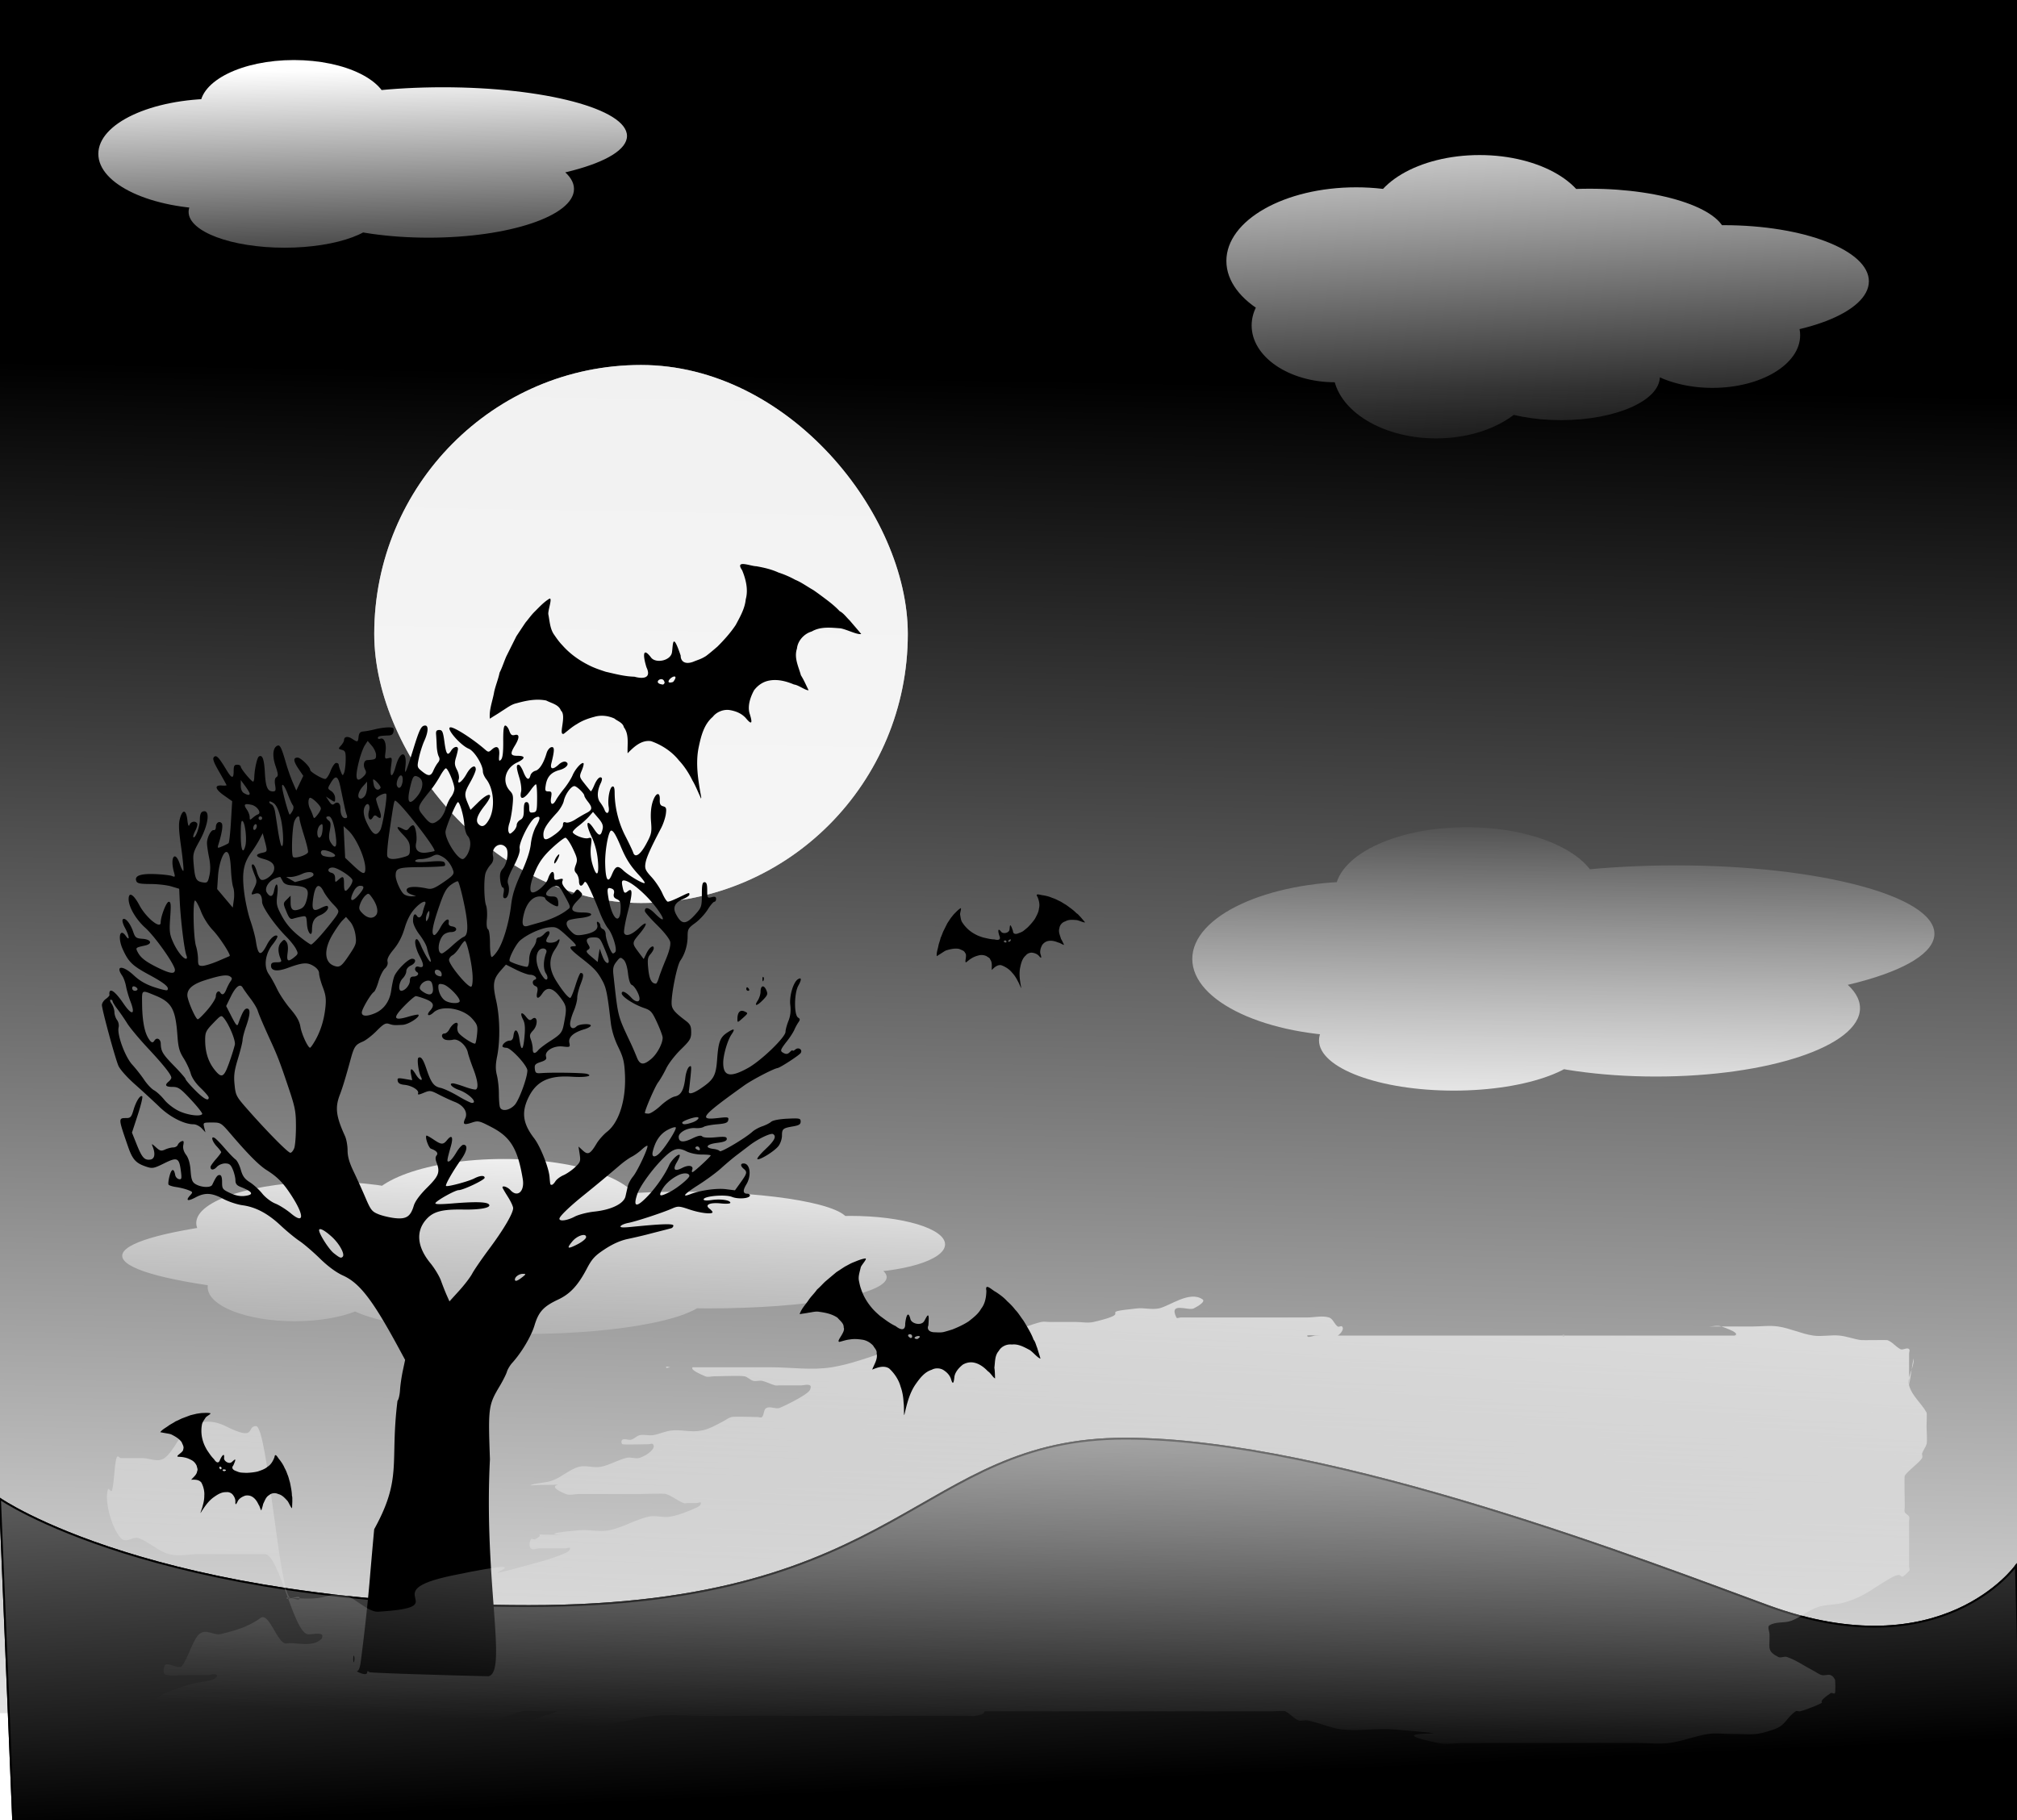 <svg xmlns="http://www.w3.org/2000/svg" xmlns:xlink="http://www.w3.org/1999/xlink" viewBox="0 0 1079.8 974.6"><defs><linearGradient id="a"><stop offset="0" stop-color="#fff"/><stop offset="1" stop-color="#fff" stop-opacity="0"/></linearGradient><linearGradient id="d" y2="951.29" gradientUnits="userSpaceOnUse" x2="638.21" y1="754.1" x1="629.24"><stop offset="0" stop-color="#666"/><stop offset="1" stop-color="#666" stop-opacity="0"/></linearGradient><linearGradient id="k" y2="1010.1" xlink:href="#a" gradientUnits="userSpaceOnUse" x2="697.2" gradientTransform="translate(-262.85 -117.94)" y1="596.84" x1="720.02"/><linearGradient id="b" y2="1014" gradientUnits="userSpaceOnUse" x2="580.84" y1="203.73" x1="595.18"><stop offset="0"/><stop offset="1" stop-opacity="0"/></linearGradient><linearGradient id="f" y2="187.35" gradientUnits="userSpaceOnUse" x2="543.37" y1="-30.687" x1="533.23"><stop offset="0" stop-color="#fff"/><stop offset="1" stop-color="#fff" stop-opacity="0"/></linearGradient><linearGradient id="e" y2="369.89" gradientUnits="userSpaceOnUse" x2="581.4" y1="554.96" x1="578.86"><stop offset="0" stop-color="#fff"/><stop offset="1" stop-color="#fff" stop-opacity="0"/></linearGradient><linearGradient id="i" y2="106.22" gradientUnits="userSpaceOnUse" x2="-57.494" y1="-28.152" x1="-60.029"><stop offset="0" stop-color="#fff"/><stop offset="1" stop-color="#fff" stop-opacity="0"/></linearGradient><linearGradient id="h" y2="679.19" gradientUnits="userSpaceOnUse" x2="168.15" y1="544.82" x1="173.22"><stop offset="0" stop-color="#fff"/><stop offset="1" stop-color="#fff" stop-opacity="0"/></linearGradient><filter id="l" color-interpolation-filters="sRGB"><feGaussianBlur stdDeviation="1.343"/></filter><filter id="g" color-interpolation-filters="sRGB"><feGaussianBlur stdDeviation="1.336"/></filter><filter id="c" height="1.406" width="1.41" color-interpolation-filters="sRGB" y="-.203" x="-.205"><feGaussianBlur stdDeviation="24.382"/></filter><filter id="j" height="1.381" width="1.089" color-interpolation-filters="sRGB" y="-.19" x="-.044"><feGaussianBlur stdDeviation="19.854"/></filter></defs><g transform="translate(260.32 64.698)"><rect transform="translate(-260.32 -64.698)" rx="493.23" ry="0" height="917.87" width="1090" y="-.637" fill="url(#b)"/><rect rx="493.23" ry="428.46" height="288.05" width="285.64" y="130.71" x="-59.967" opacity=".827" filter="url(#c)" fill="#fff"/><rect rx="493.23" ry="428.46" height="288.05" width="285.64" y="130.71" x="-59.967" opacity=".827" fill="#fff"/><path d="M-260.32 737.802s82.465 57.367 283.25 57.367 207.95-89.636 319.1-89.636 285.39 68.146 344.2 89.636c93.221 34.062 132.66-21.513 132.66-21.513l3.585 139.83h-1075.6z" stroke="#000"/><path d="M0 802.5s82.465 57.367 283.25 57.367 207.95-89.636 319.1-89.636 285.39 68.146 344.2 89.636c93.221 34.062 132.66-21.513 132.66-21.513l3.585 139.83H7.195z" transform="translate(-260.32 -64.698)" stroke="#000" fill="url(#d)"/><path d="M590.08 492.29c0 14.865-32.296 26.916-72.135 26.916s-72.135-12.051-72.135-26.916 32.296-26.916 72.135-26.916 72.135 12.051 72.135 26.916zm145.35-17.226c0 20.217-48.926 36.606-109.28 36.606-60.353 0-109.28-16.389-109.28-36.606s48.926-36.606 109.28-36.606c60.353 0 109.28 16.389 109.28 36.606zm39.836-39.836c0 20.217-61.941 36.606-138.35 36.606-76.408 0-138.35-16.389-138.35-36.606s61.941-36.606 138.35-36.606c76.408 0 138.35 16.389 138.35 36.606zm-179.81-22.06c0 19.325-31.573 34.991-70.52 34.991s-70.52-15.666-70.52-34.991 31.573-34.991 70.52-34.991 70.52 15.666 70.52 34.991zm-39.836 35.529c0 22.893-39.767 41.451-88.823 41.451s-88.823-18.558-88.823-41.451 39.767-41.451 88.823-41.451 88.823 18.558 88.823 41.451z" fill="url(#e)"/><path d="M703.39 114.81c0 15.554-21.014 28.162-46.937 28.162-25.922 0-46.937-12.609-46.937-28.162 0-15.554 21.014-28.162 46.937-28.162s46.937 12.609 46.937 28.162zm-75.099 22.154c0 12.858-23.704 23.281-52.945 23.281s-52.945-10.423-52.945-23.281 23.704-23.281 52.945-23.281 52.945 10.423 52.945 23.281zm111.89-51.063c0 16.59-34.8 30.04-77.727 30.04-42.928 0-77.727-13.449-77.727-30.04 0-16.59 34.8-30.04 77.727-30.04 42.928 0 77.727 13.449 77.727 30.04zm-82.609 15.02c0 20.738-42.365 37.549-94.625 37.549s-94.625-16.811-94.625-37.549 42.365-37.55 94.625-37.55 94.625 16.811 94.625 37.55zm-93.874 32.293c0 20.323-24.713 36.799-55.198 36.799s-55.198-16.475-55.198-36.799c0-20.323 24.713-36.799 55.198-36.799s55.198 16.475 55.198 36.799zm-64.585-23.656c0 16.798-20.006 30.415-44.684 30.415s-44.684-13.617-44.684-30.415 20.006-30.415 44.684-30.415 44.684 13.617 44.684 30.415zm164.46-47.684c0 14.102-32.614 25.534-72.846 25.534s-72.846-11.432-72.846-25.534 32.614-25.534 72.846-25.534 72.846 11.432 72.846 25.534zm-72.846-8.636c0 19.286-26.394 34.92-58.953 34.92s-58.953-15.634-58.953-34.92 26.394-34.921 58.953-34.921 58.953 15.635 58.953 34.92zm-55.573 21.779c0 21.775-31.101 39.427-69.467 39.427-38.365 0-69.467-17.652-69.467-39.427s31.101-39.427 69.467-39.427c38.365 0 69.467 17.652 69.467 39.427z" fill="url(#f)"/><path d="M-56.172 624.39c0 10.102-20.814 18.291-46.489 18.291s-46.489-8.189-46.489-18.291 20.814-18.291 46.489-18.291 46.489 8.189 46.489 18.291zm174.52 4.573c0 11.364-44.187 20.577-98.694 20.577s-98.694-9.213-98.694-20.577 44.187-20.577 98.694-20.577 98.694 9.212 98.694 20.577zm96.026-9.908c0 9.26-42.822 16.766-95.645 16.766s-95.645-7.506-95.645-16.766c0-9.26 42.822-16.766 95.645-16.766s95.645 7.507 95.645 16.766zm31.247-17.529c0 8.418-22.69 15.242-50.68 15.242s-50.68-6.824-50.68-15.242c0-8.418 22.69-15.242 50.68-15.242s50.68 6.824 50.68 15.242zm-261.41-11.42c0 12.206-31.221 22.101-69.733 22.101-38.513 0-69.733-9.895-69.733-22.1s31.221-22.102 69.733-22.102c38.513 0 69.733 9.895 69.733 22.101zm98.313-8c0 14.521-32.756 26.293-73.163 26.293s-73.163-11.772-73.163-26.293 32.756-26.293 73.163-26.293 73.163 11.772 73.163 26.293zm111.27 7.24c0 8.84-39.751 16.004-88.786 16.004s-88.786-7.165-88.786-16.004c0-8.839 39.751-16.004 88.786-16.004s88.786 7.166 88.786 16.004zm-2.286 18.291c0 13.47-86.497 24.388-193.2 24.388s-193.2-10.919-193.2-24.388 86.497-24.388 193.2-24.388 193.2 10.92 193.2 24.388z" filter="url(#g)" fill="url(#h)"/><path d="M-56.574 48.75c0 10.59-23.007 19.175-51.388 19.175S-159.35 59.34-159.35 48.75s23.007-19.175 51.388-19.175 51.388 8.585 51.388 19.175zm103.54-12.271c0 14.402-34.854 26.078-77.849 26.078s-77.849-11.675-77.849-26.078c0-14.402 34.854-26.078 77.849-26.078s77.849 11.675 77.849 26.078zM75.344 8.1c0 14.402-44.126 26.078-98.558 26.078S-121.772 22.503-121.772 8.1c0-14.402 44.126-26.078 98.558-26.078S75.344-6.303 75.344 8.1zM-52.746-7.623c0 13.767-22.492 24.927-50.238 24.927s-50.238-11.16-50.238-24.927 22.492-24.927 50.238-24.927 50.238 11.16 50.238 24.927zm-28.379 25.311c0 16.308-28.33 29.529-63.277 29.529s-63.277-13.221-63.277-29.529 28.33-29.529 63.277-29.529S-81.125 1.38-81.125 17.688z" fill="url(#i)"/><path d="M-68.048 830.76c-1.048-.45-1.425-.85-.838-.886.588-.037 1.335-2.104 1.66-4.594 2.08-15.952 3.762-31.354 4.918-45.03.731-8.648 1.77-20.442 2.309-26.208 15.188-27.499 8.34-35.43 12.47-68.743.593-.593 1.201-3.166 1.352-5.718.15-2.551.828-7.242 1.506-10.423l1.232-5.784-3.312-6.128c-13.948-25.807-20.969-34.973-29.877-39.004-3.73-1.689-8.057-4.872-12.446-9.158-3.7-3.614-8.632-7.84-10.96-9.391-2.327-1.552-6.817-5.25-9.977-8.217-6.896-6.474-13.386-9.927-20.461-10.888-2.883-.39-7.554-1.943-10.38-3.45-6.085-3.244-9.784-3.439-14.753-.776-4.173 2.237-5.522 1.798-3.008-.98 1.659-1.833 1.63-1.918-1.039-2.96-1.51-.591-4.365-1.303-6.343-1.583-1.978-.28-3.82-.87-4.093-1.311-.273-.441-.016-2.582.569-4.758 1.052-3.906 2.325-4.072 2.989-.388.188 1.042 1.083 2.038 1.99 2.213 1.44.277 1.574-.262 1.061-4.278-.92-7.209-1.914-7.673-8.955-4.179-5.447 2.702-6.293 2.869-9.41 1.846-5.739-1.881-7.515-3.818-9.939-10.839-5.297-15.339-5.292-15.248-.828-15.248 2.137 0 2.677-.617 3.752-4.288 1.382-4.722 3.687-8.32 4.688-7.32.353.353-.74 4.863-2.43 10.022l-3.073 9.38 2.522 6.3c2.85 7.118 4.166 8.583 7.31 8.137 2.332-.33 2.82-3.084 1.236-6.982-.685-1.684-.48-1.638 1.75.395 2.195 2 2.847 2.156 4.963 1.191 1.34-.61 3.288-1.11 4.328-1.11s2.125-.61 2.412-1.356c.286-.746 1.181-1.61 1.99-1.92 1.162-.446 1.367-.028.978 2.006-.327 1.708.173 3.467 1.493 5.252 1.321 1.787 2.124 4.614 2.402 8.46.33 4.57.84 6.048 2.443 7.077 3.013 1.934 8.31 2.22 9.14.494 2.114-4.403 2.746-5.241 3.95-5.241.91 0 1.325 1.191 1.325 3.812 0 3.584.256 3.932 4.289 5.825 2.924 1.372 5.439 1.868 7.905 1.558 5.12-.643 4.342-2.208-2.426-4.879-1.904-.751-2.62-1.699-2.62-3.468 0-1.338-.622-3.92-1.381-5.738-1.125-2.692-1.893-3.305-4.141-3.305-1.539 0-3.514.834-4.465 1.884-1.636 1.808-3.355 1.808-3.355 0 0-.476 1.286-2.33 2.859-4.12 1.572-1.792 2.859-3.5 2.859-3.797 0-.297-1.073-1.697-2.383-3.11-2.574-2.778-3.3-5.785-1.083-4.485.715.42 3.139 2.907 5.387 5.528s4.82 5.282 5.713 5.915c.894.633 2.18 3.135 2.86 5.56.954 3.41 2.05 4.925 4.828 6.679 1.977 1.248 4.964 3.973 6.638 6.056 1.711 2.13 4.766 4.47 6.98 5.348 2.166.858 5.948 3.246 8.405 5.306 7.12 5.97 7.249 1.198.257-9.61-4.38-6.77-7.475-9.937-13.3-13.608-4.013-2.528-9.802-8.34-18.956-19.032-5.443-6.357-5.564-6.432-10.296-6.432-4.745 0-4.782.023-4.138 2.62l.649 2.621-2.013-2.144c-1.106-1.18-3.051-2.144-4.322-2.144-5.06 0-12.624-3.855-18.283-9.317-3.108-3-9.004-8.426-13.1-12.057-4.299-3.809-8.06-8.043-8.888-10.007-1.821-4.311-8.807-30.067-8.807-32.47 0-.99.965-2.475 2.144-3.301 1.18-.826 2.038-1.815 1.906-2.198-.13-.383-.105-1.096.058-1.583.631-1.894 3.537.544 7.365 6.182 4.588 6.755 6.624 6.258 3.826-.935-.932-2.398-2.004-6.054-2.381-8.124-.378-2.07-1.294-4.631-2.037-5.692-3.923-5.601.307-5.748 6.22-.217 3.103 2.903 6.369 4.791 10.882 6.293 3.546 1.18 6.687 1.906 6.98 1.612 1.402-1.401-1.267-3.676-9.609-8.186-9.078-4.908-11.095-6.85-14.188-13.666-2.826-6.227-1.57-11.73 1.634-7.157 2.234 3.189 1.889.034-.479-4.383-1.16-2.166-1.622-4.034-1.12-4.536 1.189-1.189 3.968 2.12 5.473 6.516 1.14 3.333 1.57 3.661 5.15 3.93 4.565.342 5.404 2.678 1.286 3.58-5.129 1.124-5.175 1.164-3.98 3.498 1.575 3.073 4.347 5.215 10.89 8.414 6.564 3.21 9.054 3.521 9.051 1.13 0-2.745-10.596-17.784-15.85-22.505-5.063-4.547-8.926-11.199-8.926-15.366 0-4.144 2.598-2.672 5.763 3.266 3.548 6.657 11.391 13.05 11.391 9.286 0-3.268 3.048-11.133 4.315-11.133 1.148 0 1.281 1.421.787 8.386-.522 7.347-.337 8.969 1.486 13.092 2.118 4.786 5.413 9.018 7.022 9.018.489 0 .583-.75.21-1.668-1.196-2.932-3.191-19.387-3.658-30.166l-.244-5.626-4.244-1.268c-2.335-.698-7.367-1.276-11.183-1.284-5.552-.011-7.06-.328-7.54-1.582-1.086-2.827 2.174-4.036 10.041-3.727 4.013.157 8.112.626 9.107 1.041 1.623.677 1.73.468 1.029-2.022-2.269-8.056.584-12.044 3.137-4.386.753 2.26 1.599 3.881 1.878 3.602.28-.28-.249-5.925-1.174-12.546-1.367-9.783-1.47-12.745-.55-15.813 1.445-4.827 3.26-4.272 3.877 1.185.33 2.922.686 3.703 1.16 2.546.741-1.802 3.138-2.24 4.064-.742.314.508-.121 2.264-.967 3.9-.847 1.637-1.325 3.19-1.063 3.452 1.013 1.013 3.477-5.516 3.477-9.213 0-2.626.477-4.073 1.47-4.454 4.179-1.603 3.362 6.642-1.537 15.516-3.688 6.68-3.761 7-3.148 13.601.666 7.16 1.32 8.29 5.105 8.82 2.108.294 2.466-.128 3.261-3.852.605-2.832.532-5.929-.223-9.588-.614-2.972-1.11-6.45-1.102-7.73.018-3.022 2.213-7.156 3.637-6.851.613.13 1.114-.594 1.114-1.612 0-2.257 1.72-3.482 3.039-2.163.914.914.33 4.938-1.66 11.433-.637 2.083-.546 2.127 2.074 1.01 1.508-.642 3.017-1.408 3.354-1.702.337-.294.908-5.465 1.27-11.493l.657-10.96-4.437-3.127c-4.74-3.34-5.202-5.563-1.096-5.27 1.384.098 2.517.029 2.517-.155s-1.77-3.405-3.934-7.157c-3.048-5.287-3.677-7.077-2.792-7.946 1.273-1.251 2.551.072 6.679 6.916 2.864 4.75 3.859 4.888 3.859.538 0-2.7.363-3.336 1.906-3.336 1.048 0 1.906.48 1.906 1.066 0 1.117 5.688 7.988 6.612 7.988.294 0 .57-1.072.612-2.383.141-4.357 1.506-10.465 2.471-11.062 1.873-1.157 2.807 1.368 3.203 8.66.421 7.725 1.41 10.026 4.312 10.026 1.454 0 1.64-.547 1.173-3.43-.38-2.336-.15-3.682.715-4.218 1.041-.643.946-1.748-.527-6.08-1.866-5.49-1.374-9.957 1.19-10.808 1.293-.43 2.08 1.252 4.52 9.657.896 3.086 2.486 7.59 3.532 10.007l1.903 4.396 1.87-3.933 1.87-3.933-2.433-3.586c-2.9-4.272-3.088-6.178-.612-6.178 1.72 0 6.756 4.957 6.756 6.65 0 .993 6.36 4.786 8.025 4.786.685 0 1.983-1.93 2.884-4.289.9-2.358 2.245-4.288 2.988-4.288.743 0 1.35.4 1.35.891 0 .49.477 2.098 1.059 3.574.983 2.493 1.113 2.548 1.839.777.43-1.049.811-4.108.848-6.799.058-4.263-.202-4.962-2.024-5.438-1.98-.518-2.005-.642-.476-2.331.887-.981 1.614-2.26 1.614-2.844 0-1.949 1.966-2.305 4.297-.778 3.035 1.989 3.15 1.953 3.502-1.109.232-2.017.85-2.664 2.684-2.807 1.31-.103 4.098-.629 6.194-1.169 2.097-.54 5.236-.992 6.976-1.004 2.74-.02 3.123.263 2.859 2.121-.22 1.545-.97 2.165-2.687 2.22-4.58.144-5.718.408-5.718 1.324 0 .508.61.689 1.356.403 2.035-.781 3.345 2.56 2.749 7.007-.494 3.682-.393 3.904 1.544 3.397 1.987-.52 2.047-.34 1.425 4.347-.841 6.342.747 6.4 2.465.09 2.349-8.625 6.2-8.6 5.218.035-.619 5.451.235 3.554 4.293-9.53 3.279-10.575 4.204-12.39 6.321-12.39 1.826 0 1.608 3.548-.505 8.2-.977 2.152-2.267 6.2-2.867 8.996-1.068 4.98-1.036 5.127 1.56 7.252 3.495 2.86 4.842 2.777 6.189-.384.614-1.441 1.711-3.336 2.438-4.21.931-1.119 1.049-2.104.398-3.335-.507-.96-.987-3.462-1.065-5.559-.078-2.096-.234-4.884-.345-6.194-.153-1.815.253-2.383 1.705-2.383 1.632 0 2.03.924 2.77 6.433.907 6.74 1.67 7.689 3.645 4.527 1.285-2.057 3.591-2.587 3.591-.826 0 .595-.476 2.67-1.057 4.61-.869 2.899-.774 4.078.525 6.592.915 1.768 1.32 3.894.958 5.032-1.088 3.427 1.762 1.48 4.172-2.85 2.237-4.019 4.932-5.325 4.932-2.39 0 .874-1.286 3.87-2.859 6.656-3.28 5.811-3.393 6.738-1.405 11.494l1.454 3.48 4.062-3.987c6.303-6.186 8.827-4.978 3.542 1.695-4.052 5.116-5.072 8.199-3.3 9.97 1.832 1.833 3.45 1.165 5.473-2.26 3.493-5.913 2.842-16.509-1.34-21.826-.998-1.268-1.815-3.12-1.815-4.115 0-3.594-4.556-10.958-7.546-12.197-4.658-1.93-12.75-11.468-9.728-11.468 2.28 0 12.061 6.316 18.543 11.974 1.602 1.398 1.891 1.391 3.519-.081 2.751-2.49 4.292-1.335 3.94 2.955-.255 3.102-.091 3.525.962 2.49.882-.864 1.249-3.85 1.201-9.767-.05-6.126.26-8.523 1.098-8.523.642 0 1.605 1.255 2.14 2.789.76 2.182 1.402 2.676 2.952 2.271 2.58-.675 2.61 1.484.077 5.638-2.716 4.455-2.445 5.503 1.426 5.503 4.337 0 4.242 1.464-.232 3.57-6.457 3.04-8.326 10.424-3.851 15.218 1.732 1.856 1.894 2.852 1.342 8.245-.346 3.374-1.094 7.468-1.662 9.099-.569 1.63-.766 3.66-.44 4.512.538 1.403.77 1.388 2.48-.16 1.037-.939 1.886-2.483 1.886-3.432 0-.948.858-2.183 1.906-2.744 1.47-.787 1.906-1.996 1.906-5.275 0-3.147.372-4.255 1.43-4.255.96 0 1.429.96 1.429 2.925 0 2.473.325 2.878 2.103 2.62 1.957-.283 2.106-.816 2.144-7.69.023-4.061-.25-7.385-.608-7.385s-1.624 1.393-2.813 3.097c-3.635 5.205-6.194 5.63-5.146.857.307-1.395-.092-4.677-.887-7.295-1.72-5.673-1.81-7.143-.434-7.143.566 0 1.703 1.716 2.527 3.812 1.64 4.177 3.017 4.865 3.794 1.896.275-1.054 1.473-2.16 2.66-2.458 2.165-.544 4.42-4.1 5.986-9.444.461-1.573 1.605-3.008 2.542-3.19 1.771-.343 1.772 1.593 0 8.67-.812 3.247.89 3.5 3.984.594 1.206-1.133 2.801-1.78 3.619-1.466 2.41.925.613 3.4-3.218 4.431-4.466 1.203-6.648 3.572-7.366 7.997-.493 3.037-.322 3.454 1.41 3.454 1.72 0 1.902.424 1.43 3.335-.624 3.843.916 4.527 2.682 1.191.624-1.179 2.56-3.892 4.302-6.03s3.784-5.362 4.538-7.166c1.403-3.358 4.968-7.269 5.835-6.401.266.265-.153 2.006-.931 3.868-1.376 3.292-1.334 3.487 1.5 7.056 1.602 2.018 3.085 3.843 3.295 4.055.21.211 1.024-1.153 1.809-3.033 1.47-3.516 3.056-5.124 4.063-4.117.315.315.107 1.538-.463 2.716-2.014 4.166-2.15 8.07-.36 10.403.937 1.223 1.978 2.973 2.313 3.89 1.093 2.996 2.826 1.9 2.26-1.429-.686-4.045.475-10.457 1.986-10.96.81-.27 1.19.765 1.195 3.256.015 7.756 2.078 16.158 5.694 23.187 2.023 3.933 3.925 7.933 4.227 8.889.985 3.119 3.812 1.255 6.98-4.603 2.828-5.229 3.046-6.236 2.583-11.907-.326-3.991-.031-7.72.828-10.483 1.568-5.041 4.05-5.863 3.85-1.274-.1 2.289.334 3.135 1.801 3.52 1.633.426 1.857 1.067 1.444 4.133-.268 1.995-1.384 5.343-2.48 7.44-5.802 11.098-7.92 15.849-8.41 18.865-.474 2.921-.07 3.853 3.25 7.484 2.085 2.28 4.683 6.184 5.774 8.674 1.09 2.49 2.437 4.526 2.993 4.526s3.234-1.072 5.95-2.382c5.647-2.724 5.535-2.695 5.535-1.442 0 .517-1.467 1.552-3.259 2.301-4.462 1.865-5.785 4.528-3.98 8.017 3.116 6.026 5.424 5.964 10.92-.296 2.74-3.12 2.99-3.962 2.99-10.043 0-5.265.296-6.638 1.43-6.638 1.06 0 1.43 1.114 1.43 4.307 0 4.118.104 4.28 2.382 3.709 1.802-.453 2.382-.225 2.382.934 0 .844-.428 1.533-.95 1.533-.524 0-2.135 1.901-3.582 4.225-1.446 2.323-4.448 5.542-6.672 7.153-3.686 2.67-4.044 3.295-4.044 7.07 0 4.724-1.427 9.512-3.894 13.059-1.709 2.458-4.674 16.79-4.68 22.62-.003 3.199 1.275 4.817 7.548 9.559 2.432 1.839 2.932 2.879 2.932 6.102 0 3.48-.578 4.449-5.561 9.31-3.06 2.984-6.567 7.529-7.795 10.099-1.229 2.57-3.195 5.96-4.37 7.533-1.686 2.259-7.052 14.67-7.052 16.315 0 .2.876.363 1.947.363s4.007-1.928 6.526-4.283 5.882-4.544 7.475-4.863c3.373-.674 4.899-3.38 5.694-10.1.298-2.511 1.194-5.104 1.992-5.763 1.285-1.062 1.374-.45.783 5.349-.368 3.601-.758 6.978-.868 7.505-.443 2.117 2.122 1.565 6.49-1.397 6.832-4.634 7.993-6.72 8.634-15.515.698-9.566 1.602-11.864 5.7-14.49 3.485-2.233 4.08-1.882 1.994 1.174-2.128 3.117-4.435 11.023-4.435 15.201 0 7.24 3.689 8.03 13.162 2.822 7.062-3.88 20.193-16.529 20.193-19.448 0-1.044.7-3.647 1.556-5.786 1.078-2.693 1.383-5.34.996-8.616-.572-4.827 1.633-12.205 4.104-13.732 1.959-1.21 2.037.158.197 3.444-2.255 4.028-2.348 15.692-.136 17.072 1.13.704 1.164 1.175.19 2.558-.656.932-1.634 2.722-2.172 3.976-.539 1.255-2.181 3.828-3.65 5.718-4.024 5.179-4.168 5.632-2.13 6.723 1.42.76 2.223.642 3.362-.497.822-.823 1.496-1.198 1.496-.834 0 .363.661.112 1.47-.56 1.682-1.395 3.96.091 2.863 1.868-.755 1.222-10.924 7.85-12.39 8.076-2.214.34-13.665 6.311-17.836 9.298-23.185 16.605-24.881 18.73-13.936 17.46 5.228-.606 5.673-.514 5.364 1.11-.271 1.424-1.459 1.867-6.046 2.252-3.14.265-6.346.888-7.125 1.387-.779.498-2.78.788-4.446.645-4.017-.346-8.91 2.23-8.91 4.69 0 2.921 2.374 3.21 7.2.874 3.12-1.51 4.673-1.826 5.402-1.097.641.641 3.284.813 7.076.458 5.043-.47 6.053-.322 6.053.893 0 1.053-1.467 1.64-5.296 2.119-5.678.71-6.747 2.639-1.78 3.217 1.53.179 3.02.711 3.313 1.184.53.858 13.667-6.95 17.475-10.386 1.107-1 3.486-2.31 5.287-2.914 1.8-.604 3.944-1.69 4.765-2.415.894-.79 4.353-1.453 8.639-1.656 6.593-.312 7.147-.192 7.147 1.542 0 1.468-.889 2.031-4.065 2.573-5.455.932-5.942 1.342-5.942 5.005 0 1.733-.856 4.239-1.902 5.569-2.23 2.836-10.354 7.82-11.263 6.91-.344-.344 1.62-2.735 4.364-5.312 4.84-4.545 5.994-6.838 4.048-8.041-1.185-.732-7.978 2.499-12.505 5.949l-7.148 5.444c-2.038 1.552-5.717 4.654-8.173 6.891-2.457 2.238-7.942 6.275-12.19 8.972-7.59 4.819-9.327 6.87-4.102 4.845 5.164-2 13.93-3.22 18.786-2.614l4.92.615 3.053-4.25c3.455-4.811 3.632-5.608 1.623-7.275-1.819-1.51-1.835-2.86-.033-2.86 3.506 0 4.337 6.502 1.438 11.256-1.994 3.271-1.806 4.946.557 4.946.756 0 1.374.41 1.374.91 0 1.642-6.228 2.158-9.615.797-3.633-1.46-15.164-.439-15.164 1.343 0 .62 1.585.74 4.336.328 4.726-.709 9.96.064 9.96 1.47 0 .501-2.178.656-5.004.357-5.921-.627-8.897.709-6.194 2.78.917.703 1.667 1.553 1.667 1.888 0 1.279-6.543.528-12.277-1.408-5.634-1.903-6.175-1.93-9.476-.488-5.162 2.257-19.292 6.892-23.3 7.644-1.916.36-3.779 1.132-4.14 1.717-.471.762 1.067.89 5.446.45 16.485-1.654 22.781-1.86 22.781-.745 0 .618-.536 1.274-1.19 1.458-.656.184-2.908.77-5.004 1.303-2.097.533-5.742 1.47-8.1 2.084-2.36.612-6.915 1.665-10.123 2.34-3.844.807-8.01 2.653-12.219 5.414-5.415 3.553-6.892 5.153-9.725 10.535-4.71 8.95-8.912 13.472-15.31 16.48-7.874 3.7-10.48 6.543-12.664 13.822-1.752 5.84-6.954 14.595-11.915 20.056-1.19 1.31-2.477 3.455-2.859 4.765-.382 1.31-2.1 4.741-3.82 7.624-6.109 10.248-6.27 11.443-5.27 39.321-3.368 64.956 9.514 114.02-.8 116.09-6.683-.08-63.07-1.655-63.725-2.19-.823-.67-1.192-.64-1.192.099 0 1.24-1.576 1.282-4.288.116zm60.526-213.58c.99-1.892 5.116-7.896 9.17-13.342 7.677-10.313 12.74-18.946 12.74-21.725 0-.892-1.286-3.651-2.859-6.13-1.572-2.48-2.859-4.709-2.859-4.952 0-1.172 2.755-.233 4.289 1.462 3.785 4.183 7.686.653 6.583-5.956-2.696-16.148-6.46-22.428-16.62-27.727-6.666-3.476-7.208-3.602-10.65-2.466-4.332 1.43-5.008.99-3.516-2.285 1.5-3.294-.854-6.967-5.653-8.821-1.925-.744-5.661-2.467-8.303-3.83-4.583-2.363-4.962-2.41-8.281-1.023-2.615 1.093-3.362 1.152-3.012.238.637-1.658-3.403-4.148-7.341-4.524-2.242-.215-3.334-.85-3.567-2.076-.299-1.578.098-1.694 3.707-1.084l4.042.683-.594-2.967c-.75-3.755.36-3.802 2.543-.107 1.8 3.048 4.193 4.104 2.698 1.191-1.269-2.473-2.19-9.581-1.312-10.124 1.391-.86 2.559.777 4.335 6.074 2.457 7.327 3.904 9.264 7.502 10.04 1.721.37 5.942 2.338 9.38 4.37 3.437 2.034 6.76 3.697 7.386 3.697 3.466 0-1.657-5.135-6.954-6.968-3.656-1.266-5.687-3.515-3.174-3.515.706 0 3.592.844 6.414 1.876 2.822 1.03 5.496 1.649 5.943 1.373 1.426-.881.879-4.962-1.488-11.101-1.265-3.282-2.569-7.182-2.897-8.668-.862-3.9-5.108-7.556-7.946-6.844-1.247.313-3.088.308-4.092-.01-2.133-.677-2.474-3.31-.429-3.31.768 0 1.904-.965 2.525-2.144 1.91-3.627 5.249-4.99 4.416-1.804-.255.974-.062 2.488.428 3.364 1.074 1.92 8.354 6.655 9.094 5.915.288-.288.724-2.608.97-5.156.4-4.163.136-4.982-2.6-8.098-4.922-5.607-16.323-7.453-20.69-3.35-2.584 2.427-4.204 1.614-1.886-.947 2.574-2.845 1.887-4.56-2.5-6.234-2.245-.858-4.558-1.56-5.14-1.56s-3.442 2.461-6.355 5.468c-6.2 6.402-5.558 7.895 2.385 5.536 2.717-.807 5.13-1.276 5.364-1.043 1.094 1.095-5.33 5.243-8.373 5.408-4.764.257-5.008.24-7.417-.528-1.782-.568-2.977.118-6.59 3.783-2.428 2.463-5.771 5.044-7.43 5.737-3.927 1.641-4.606 2.634-6.478 9.471-2.75 10.051-4.303 15.151-5.801 19.06-2.611 6.812-2.015 11.501 2.803 22.063.753 1.652 1.37 5.08 1.37 7.616 0 3.279.928 6.544 3.209 11.292 1.765 3.674 4.621 9.984 6.348 14.023 2.845 6.655 3.505 7.49 7.036 8.906 2.143.86 6.155 1.796 8.914 2.083 5.972.62 8.204-.872 9.931-6.635.726-2.424 3.21-5.803 7.14-9.713 6.302-6.272 7.041-8.243 5.052-13.474-.666-1.752-.662-2.936.011-3.748 1.047-1.26-.015-2.552-2.953-3.593-1.318-.466-3.324-6.174-2.47-7.027.164-.165 1.86.761 3.768 2.058 4.27 2.901 5.184 2.928 7.385.213 2.436-3.004 3.313-1.524 1.958 3.301-2.235 7.955-2.313 8.65-.925 8.187.718-.24 2.415-2.333 3.772-4.651 1.356-2.32 3.074-4.216 3.819-4.216 2.528 0 2.015 3.363-1.202 7.883-4.391 6.17-8.642 13.612-8.09 14.164.631.633 11.924-2.37 15.11-4.017 3.098-1.602 5.569-1.753 5.569-.34 0 1.146-11.507 6.612-13.92 6.612-1.826 0-11.464 5.338-12.414 6.876-.462.746 2.159.81 9.271.227 11.897-.975 17.997-.832 19.281.452 1.76 1.759-4.173 3-13.566 2.837-11.514-.199-16.218 1.056-19.967 5.325-5.639 6.423-4.836 14.72 2.261 23.371 2.268 2.764 4.826 7 5.686 9.414.86 2.414 2.23 5.89 3.044 7.725l1.48 3.335 5.192-5.718c2.855-3.145 6.001-7.266 6.99-9.158zm26.675 2.01c2.228-1.742 2.256-1.864.429-1.884-1.962-.021-4.241 1.606-4.241 3.028 0 1.23 1.263.85 3.812-1.143zm-96.014-11.04c1.325-1.325-1.705-6.905-5.778-10.64-3.879-3.557-6.851-5.094-6.851-3.542 0 1.987 5.272 10.237 7.831 12.253 3.29 2.593 3.892 2.835 4.798 1.929zm130.32-10.52c0-2.318-4.79-.823-7.381 2.303-3.235 3.903-2.624 4.283 2.616 1.628 2.71-1.373 4.765-3.068 4.765-3.931zm-6.158-10.932c2.103-1.113 6.807-2.32 10.618-2.726 9.056-.964 15.737-4.238 16.617-8.142l1.22-5.407c.316-1.4 1.588-3.76 2.826-5.241 2.375-2.844 8.391-15.718 7.678-16.432-.23-.23-1.594.679-3.03 2.02-1.435 1.34-3.812 3.048-5.28 3.794-1.468.747-4.256 2.716-6.194 4.377a875.262 875.262 0 01-19.761 16.412c-7.598 6.125-12.831 11.205-12.831 12.457 0 1.538 4.218.961 8.137-1.112zm39.37-11.254c4.346-4.584 9.107-11.492 11.21-16.266 1.194-2.71 4.877-6.319 5.655-5.54.28.28-.386 2.026-1.48 3.88-2.393 4.056-1.283 5.208 2.923 3.033 3.388-1.752 6.15-1.192 5.281 1.07-.316.826-.193 1.359.274 1.184 1.094-.41 9.635-8.312 9.635-8.914 0-.252-2.162-.457-4.803-.457-2.809 0-6.272-.744-8.339-1.79-4.236-2.144-6.756-1.48-11.505 3.033-5.954 5.658-13.14 15.408-14.657 19.885-2.443 7.21-.479 7.508 5.805.881zm11.59-2.003c4.018-2.05 10.472-7.33 10.472-8.568 0-1.63-3.134-1.818-6.017-.361-3.982 2.012-7.183 4.978-8.87 8.22-1.647 3.166-.699 3.318 4.415.71zm-61.233-5.7c.65-1.04 2.576-2.497 4.28-3.235 1.703-.739 4.498-2.657 6.211-4.264 2.863-2.684 3.064-3.252 2.488-7.009l-.626-4.088 2.336 2.142c2.747 2.519 4.004 1.875 7.369-3.773 1.159-1.946 3.708-4.806 5.664-6.355 6.4-5.069 10.146-17.158 9.5-30.655-.323-6.751-.91-9.137-3.627-14.727-2.155-4.435-3.5-8.907-4.01-13.342-1.727-14.962-2.387-18.276-4.368-21.92-2.753-5.063-4.353-6.789-11.408-12.302-6.409-5.01-7.17-6.267-3.812-6.304 1.8-.019 1.227-.864-3.574-5.266-5.318-4.876-5.995-5.216-9.682-4.868-4.5.425-11.538 3.573-15.57 6.966-2.407 2.026-6.609 10.368-5.62 11.158 1.383 1.105 8.767 3.402 9.492 2.954.49-.303.9-2.133.912-4.068.012-2.015.817-4.535 1.885-5.9 1.025-1.31 1.873-3.133 1.885-4.05.011-.917.598-1.668 1.302-1.668.705 0 2.05-.848 2.987-1.883 2.262-2.5 3.858-1.409 2.028 1.385-.788 1.202-1.169 2.45-.846 2.771.993.994 4.59.648 5.795-.558 2.112-2.111 1.294 1.024-1.239 4.751-3.449 5.076-3.238 10.581.646 16.8 3.358 5.377 6.461 9.136 7.542 9.136.389 0 1.636-3.002 2.772-6.67 1.135-3.67 2.386-6.672 2.78-6.672 1.744 0 1.75 1.477.024 5.858-1.018 2.583-1.851 5.931-1.851 7.44 0 1.51-.858 4.746-1.906 7.192s-1.906 5.483-1.906 6.75c0 2.367 1.736 3.045 3.438 1.343 1.29-1.29 7.49-1.67 7.642-.469.065.524-1.487 1.428-3.452 2.008-5.816 1.717-8.64 4.237-8.04 7.172.503 2.453.42 2.5-3.587 2.052-4.9-.547-9.81 2.475-8.864 5.455.425 1.337-.223 1.979-2.88 2.855-2.924.966-3.383 1.502-3.133 3.66.26 2.257.65 2.502 3.628 2.276 5.779-.437 22.317-.165 24.189.398 3.788 1.14-.741 2.032-7.884 1.551-12.608-.848-19.318 2.455-23.58 11.607-3.577 7.682-2.67 13.614 3.26 21.327 3.321 4.32 7.807 15.541 8.253 20.644.392 4.492.333 4.289 1.25 4.289.398 0 1.256-.852 1.906-1.894zm56.16-15.498c3.39-3.743 8.806-12.441 8.279-13.295-.28-.453-2.297.156-4.484 1.352-3.928 2.148-6.47 5.87-7.832 11.466-.807 3.315 1.247 3.557 4.037.476zm-196-2.207c.511-1.344.93-6.538.93-11.54 0-8.272-.392-10.257-4.314-21.878-4.237-12.554-5.59-16.086-9.084-23.7-3.856-8.405-6.423-14.41-7.084-16.57-.382-1.25-2.138-4.164-3.901-6.474-1.763-2.31-3.593-4.89-4.065-5.735-1.39-2.485-3.745-.758-6.43 4.716l-2.485 5.068 2.902 5.667c2.41 4.706 3.016 5.347 3.574 3.78 2.161-6.075 3.312-8.083 4.63-8.083 1.984 0 1.847 3.065-.428 9.53-1.014 2.883-1.857 6.13-1.874 7.218-.018 1.087-1.128 5.59-2.468 10.007-1.995 6.573-2.326 9.121-1.824 14.048.592 5.804.858 6.294 7.515 13.819 10.485 11.85 21.104 22.572 22.356 22.572.617 0 1.539-1.1 2.05-2.445zm216.81-.366c-.35-.568-1.083-.757-1.627-.421-.64.396-.542.887.277 1.393 1.53.945 2.225.444 1.35-.972zm-3.507-13.483c2.658-.927 4.189-2.775 2.286-2.76-2.15.015-7.862 2.121-7.862 2.898 0 1.195 1.885 1.148 5.576-.138zm-262.55-4.45c.249-.403-2.442-3.834-5.978-7.625-5.722-6.133-6.816-6.892-9.926-6.892-3.721 0-4.392-.929-2.066-2.86.786-.652 1.43-1.58 1.43-2.06 0-1.598-4.195-6.884-12.614-15.897-4.578-4.902-9.51-10.813-10.96-13.137-1.45-2.324-3.814-5.772-5.256-7.663-1.441-1.89-2.62-3.807-2.62-4.259s-.454-.822-1.007-.822c-.565 0-.355.931.476 2.118.816 1.165 1.497 3.202 1.514 4.527.016 1.325.65 3.229 1.409 4.23.768 1.016 1.14 2.771.84 3.966-.943 3.76 3.439 15.735 7.298 19.943 1.922 2.097 4.796 5.752 6.386 8.123 1.59 2.371 3.986 4.897 5.324 5.613 1.337.716 3.8 3.004 5.472 5.084 1.715 2.135 5.163 4.771 7.915 6.052 4.727 2.201 11.442 3.047 12.363 1.558zm167.27-4.85c2.337-2.502 6.8-14.619 6.8-18.459 0-2.59-8.78-12.117-11.197-12.149-1.18-.015-2.144-.371-2.144-.79 0-1.328 2.224-3.05 3.939-3.05 1.08 0 1.756-.882 1.954-2.548.534-4.514 2.45-3.575 3.154 1.546.965 7.023 2.033 6.65 2.74-.96.464-4.991.267-7.357-.78-9.383-1.835-3.548-.788-4.496 1.606-1.453 1.5 1.907 2.149 2.16 3.232 1.262 2.927-2.43 3.432 3.011.563 6.07-1.835 1.957-2.021 2.724-1.191 4.908.54 1.423.984 3.632.984 4.908 0 2.702 1.129 2.98 2.98.734.72-.873 3.471-2.974 6.115-4.669 5.866-3.76 6.689-4.744 7.516-8.992 1.777-9.113 1.69-9.808-1.826-14.533-3.93-5.282-7.111-5.99-9.631-2.145-2.137 3.262-3.54 3.02-2.772-.477.469-2.133.246-3.006-.877-3.437-1.76-.676-2.008-2.907-.384-3.448 1.818-.606-.087-2.644-2.473-2.644-1.205 0-4.62-1.225-7.589-2.722l-5.397-2.723-2.824 3.216c-3.987 4.542-4.397 7.273-2.406 16.047 2.005 8.837 2.225 21.246.528 29.808-.895 4.516-.927 7.015-.127 10.19.583 2.315 1.06 6.77 1.06 9.903 0 3.132.26 6.373.578 7.202.929 2.42 5.072 1.781 7.869-1.213zm-163.79-3.968c0-.533-1.95-2.837-4.332-5.12-2.722-2.608-4.701-5.523-5.327-7.846-.548-2.033-2.243-5.662-3.768-8.066-2.254-3.553-2.872-5.78-3.305-11.913-1.017-14.409-3.018-18.053-11.91-21.694-7.46-3.055-7.104-3.277-7.026 4.395.086 8.51 1.147 14.658 3.123 18.096 1.597 2.778 2.519 3.22 3.478 1.668 1.22-1.975 3.336-.938 3.403 1.667.105 4.116 1.005 5.597 7.34 12.077 3.264 3.34 5.935 6.424 5.935 6.855 0 .43 2.237 3.048 4.97 5.817 4.693 4.752 7.419 6.245 7.419 4.064zm9.238-14.356c1.165-2.361 3.835-10.192 4.746-13.917.519-2.12-2.936-10.588-5.761-14.12-1.491-1.865-1.618-1.809-5.827 2.565-3.887 4.04-4.301 4.913-4.297 9.054.01 6.415 1.64 11.6 4.983 15.822 3.138 3.963 4.434 4.089 6.156.596zm227.79-6.436c3.042-2.606 5.99-8.141 5.99-11.25 0-.892-1.34-4.529-2.977-8.081-2.687-5.83-3.37-6.593-6.99-7.827-5.55-1.891-11.952-6.085-11.952-7.83 0-1.776 2.437-.671 5.162 2.34 2.123 2.346 4.368 2.612 4.368.517 0-2.187-2.586-6.792-4.152-7.393-.856-.328-1.61-2.65-2.026-6.24-.421-3.624-1.29-6.283-2.376-7.266-1.597-1.445-1.853-1.37-3.804 1.11-1.677 2.132-1.996 3.508-1.615 6.958 2.57 23.254 2.118 21.463 9.287 36.703.986 2.097 2.422 5.42 3.19 7.386 1.689 4.315 3.625 4.529 7.895.873zm-180.1-9.623c2.983-5.225 4.793-11.02 5.525-17.696.503-4.58.23-6.763-1.37-10.96-1.098-2.883-1.997-6.213-1.997-7.4 0-1.402-1.06-2.802-3.02-3.995-3.37-2.049-5.816-1.853-13.89 1.114-5.54 2.035-8.821 1.582-8.821-1.22 0-1.425.67-1.842 2.96-1.842 2.457 0 2.84-.284 2.249-1.667-1.646-3.848-1.602-7.01.124-8.916 1.629-1.8 1.828-1.822 2.936-.307.76 1.04.983 3.121.618 5.781-.635 4.634.158 5.15 3.612 2.353 2.089-1.691 2.14-1.972.82-4.498-.773-1.482-3.073-4.373-5.11-6.426-6.231-6.28-12.973-15.945-12.988-18.62-.021-3.638-1.304-5.182-3.679-4.428-2.435.773-2.445.697-.446-3.31 1.327-2.661 1.39-3.632.395-6.103-1.991-4.941-2.24-6.274-1.169-6.274.566 0 1.496 1.738 2.068 3.861s1.625 4.086 2.342 4.361c1.915.735 6.156-2.386 6.816-5.016.751-2.995-.934-4.873-5.47-6.095-4.43-1.192-4.75-2.447-.843-3.305 3.048-.67 3.018-.417.958-8.101l-.638-2.383-1.69 3.245c-.93 1.784-2.87 4.872-4.312 6.863-4.26 5.882-5.188 10.8-3.975 21.084.576 4.888 2.089 11.877 3.36 15.532 1.273 3.655 2.605 8.611 2.96 11.014 1.178 7.95 2.645 8.39 6.01 1.797 1.695-3.319 4.428-5.578 5.478-4.528.34.34-.774 2.35-2.474 4.466-4.058 5.048-4.952 11.957-2.071 16.002 1.06 1.49 3.046 5.059 4.412 7.932 1.365 2.873 4.584 7.677 7.151 10.677 3.36 3.926 4.855 6.595 5.334 9.53.635 3.88 4.02 11.232 5.166 11.217.296 0 1.498-1.687 2.67-3.74zm-57.52-16.65c2.422-2.836 4.404-6.027 4.404-7.092 0-2.216 1.483-3.505 2.373-2.064 1.024 1.657 2.164 1.075 3.238-1.652.568-1.441 1.575-3.383 2.238-4.316.99-1.393.95-1.863-.225-2.64-1.701-1.127-5.375-.572-13.52 2.04-6.455 2.07-9.352 4.549-9.352 8 0 2.674 4.43 12.88 5.59 12.88.468 0 2.832-2.32 5.254-5.156zm89.535 1.949c4.797-2.004 7.97-6.436 8.764-12.241.38-2.774 1.09-6.115 1.58-7.425 1.237-3.305 7.475-9.53 9.55-9.53 2.521 0 2.082 2.384-.67 3.638-1.398.637-2.383 1.882-2.383 3.012 0 1.06-.858 2.784-1.906 3.833-2.062 2.061-2.608 6.67-.79 6.67 1.969 0 4.602-3.083 4.602-5.389 0-1.576.545-2.234 1.85-2.234 2.145 0 3.393-1.498 1.977-2.373-1.812-1.12-1.102-3.517.858-2.894 2.915.925 3.085-.845.542-5.629-2.35-4.419-3.138-9.118-1.53-9.118.46 0 1.405 1.394 2.1 3.098 1.711 4.193 4.832 9.464 5.316 8.979.217-.217-.02-1.415-.528-2.662-.508-1.247-1.167-3.414-1.465-4.815s-2.074-4.553-3.945-7.004c-1.99-2.607-3.435-5.61-3.48-7.235-.093-3.256.932-4.667 2.062-2.838 1.035 1.674 2.563.684 3.154-2.042.258-1.187.783-2.909 1.169-3.826 1.289-3.066-1.994-1.83-5.527 2.082-2.27 2.511-4.042 5.944-5.368 10.397-1.324 4.447-3.247 8.174-5.809 11.26-2.677 3.224-3.68 5.218-3.336 6.623.314 1.278-.204 2.641-1.42 3.741-1.051.953-2.574 4.007-3.382 6.788-.808 2.78-1.913 5.33-2.454 5.664-1.68 1.038-6.515 9.238-6.515 11.05 0 2.088 2.614 2.245 6.984.42zm45.417-6.562c-.025-2.119-6.103-8.255-8.801-8.886-2.21-.517-2.62-.305-2.62 1.352 0 3.029 1.907 6.52 4.158 7.61 2.887 1.398 7.28 1.352 7.263-.076zm-14.295-6.195c-.01-1.441-.383-3.203-.834-3.914-1.06-1.672-4.55-.607-5.827 1.778-.756 1.413-.514 2.094 1.166 3.27 3.367 2.36 5.512 1.916 5.495-1.134zm-158.18-.136c0-.468-.643-1.098-1.43-1.4-.87-.334-1.429 0-1.429.851 0 .77.643 1.4 1.43 1.4.786 0 1.429-.383 1.429-.851zm179.37-7.34c-.291-6.194-3.038-18.49-4.13-18.49-.38 0-1.623 1.507-2.76 3.348-1.139 1.841-2.889 3.786-3.89 4.322-1.002.536-1.821 1.649-1.821 2.472 0 2.674 10.148 14.918 11.867 14.319.586-.204.889-2.672.734-5.971zm99.713 1.285c.496-1.703 2.183-6.148 3.75-9.877 1.82-4.335 2.668-7.714 2.351-9.37-.293-1.533-3.168-5.223-7.04-9.033-3.6-3.543-6.545-6.913-6.545-7.489 0-2.45 2.103-1.98 5.258 1.176 4.77 4.77 5.88 4.2 2.21-1.133-5.552-8.07-15.109-16.437-18.785-16.447-.964 0-1.15.796-.705 3.024.761 3.805 1.16 4.192 2.86 2.78 2.657-2.205 2.68.896.082 10.889-1.42 5.46-2.32 10.614-1.997 11.453.806 2.102 4.078.995 7.966-2.697 4.65-4.414 4.852-2.356.303 3.077-4.224 5.045-4.223 5.004-.18 10.387l2.387 3.18 1.492-3.11c1.537-3.204 3.874-4.817 3.874-2.675 0 .665-.795 2.094-1.768 3.176-1.492 1.66-1.672 2.907-1.15 7.984.559 5.443 1.756 7.738 4.065 7.788.368.01 1.076-1.38 1.572-3.083zm-60.426-2.36c-1.525-2.327-1.464-6.935.147-11.134.89-2.317-2.477-3.163-4.046-1.017-2.324 3.179-1.092 9.684 2.747 14.496 1.749 2.193 2.767.12 1.152-2.344zm-55.88-.016c-.399-2.07-3.633-2.85-3.633-.875 0 1.31 1.241 2.272 3.167 2.457.432.04.641-.67.466-1.582zm-49.33-10.077c3.624-5.426 3.845-6.137 3.252-10.447-.38-2.763-1.533-5.655-2.864-7.184l-2.229-2.56-1.907 1.905c-1.05 1.049-3.434 4.454-5.298 7.568-4.733 7.904-4.436 14.744.722 16.662 3.082 1.146 4.052.454 8.324-5.944zm-70.394 3.46c3.31-1.404 6.133-2.626 6.271-2.713.806-.508-5.463-10.168-8.97-13.822-2.443-2.547-5.038-6.626-6.32-9.938-1.198-3.09-2.633-5.769-3.192-5.955-1.353-.451-.942 19.987.493 24.495.583 1.831 1.06 4.94 1.06 6.91 0 3.157.273 3.58 2.32 3.58 1.275 0 5.028-1.15 8.338-2.556zm208.92-1.575c-.352-1.135-1.522-4.1-2.6-6.59-1.763-4.072-2.272-4.527-5.06-4.527-3.735 0-4.649 1.155-3.008 3.802 1.021 1.647.987 2.121-.206 2.865-1.177.734-.84 1.385 1.906 3.69l3.336 2.8.571-3.958c.315-2.177.636-3.474.715-2.883.08.591.8 2.646 1.602 4.565 1.52 3.64 3.861 3.84 2.744.236zm-59.077-4.2c2.969-4.561 5.996-14.875 7.109-24.214.65-5.461 2.009-9.779 5.398-17.154 3.022-6.575 4.737-11.759 5.152-15.574.367-3.366 1.577-7.357 2.944-9.704 2.491-4.277 2.213-5.824-.761-4.233-2.777 1.486-8.736 13.426-8.168 16.364.317 1.637-.742 4.769-3.253 9.622-2.92 5.642-3.545 7.677-2.897 9.428 1.07 2.893.03 7.59-1.68 7.59-.97 0-1.175-.774-.758-2.858.336-1.682.171-2.86-.4-2.86-.535 0-1.167-1.822-1.405-4.05-.33-3.083.01-4.54 1.407-6.1 2.318-2.583 3.327-9.313 1.692-11.283-2.908-3.504-7.942-.369-6.997 4.358.421 2.106.064 3.42-1.351 4.966-1.058 1.157-2.239 3.138-2.623 4.402-.99 3.251-.804 14.4.287 17.238.503 1.31.703 4.579.445 7.262-.294 3.047-.072 5.126.592 5.536.627.388 1.062 3.562 1.062 7.748 0 4.024.406 7.091.94 7.091.516 0 1.986-1.608 3.265-3.573zm-24.415-2.465c2.467-2.274 5.236-4.404 6.154-4.735 2.68-.968 2.556-7.259-.406-20.455-1.09-4.86-2.292-9.026-2.671-9.26-.38-.235-2.086.604-3.793 1.864-2.501 1.845-3.725 4.096-6.3 11.59-3.502 10.187-4.307 14.739-2.703 15.297.573.2 2.074-1.58 3.334-3.956 2.26-4.26 5.025-5.896 4.48-2.65-.187 1.113.433 1.768 1.864 1.972 3.192.453 2.71 3.03-.567 3.03-1.491 0-3.388.751-4.214 1.668-2.865 3.18-3.33 9.769-.688 9.769.563 0 3.043-1.86 5.51-4.134zm87.367 3.23c.96-1.553-1.565-9.63-3.863-12.362-1.207-1.434-3.247-5.361-4.535-8.728-1.287-3.366-3.513-8.644-4.947-11.729-2.082-4.48-2.782-5.294-3.478-4.05-1.324 2.365-2.683 1.865-2.683-.988 0-1.4-.637-3.249-1.415-4.109-1.162-1.283-1.212-2.098-.282-4.562 1.004-2.66.82-3.65-1.62-8.757-1.513-3.166-3.292-5.757-3.952-5.757-.66 0-3.863 2.466-7.119 5.48-4.277 3.96-6.674 7.163-8.643 11.552-2.913 6.491-3.817 11.599-2.159 12.19 1.974.705 7.553-4.014 8.624-7.294 1.309-4.01 3.224-4.9 3.224-1.5 0 2.21.276 2.41 2.539 1.843 2.133-.535 2.439-.376 1.913.994-.418 1.089.334 2.641 2.262 4.67 2.811 2.956 2.926 2.987 4.291 1.175 1.318-1.751 1.5-1.766 3.018-.247 1.519 1.518 1.425 1.812-1.565 4.897-4.333 4.47-3.52 6.266 2.84 6.266 6.685 0 5.808 2.194-1.183 2.957-2.897.316-5.757.877-6.355 1.248-1.763 1.089-1.26 3.335 1.328 5.923 2.105 2.104 2.936 2.333 6.433 1.77 5.658-.91 8.275-2.75 7.596-5.345-.375-1.434-.2-1.873.558-1.404.606.375 1.103 1.254 1.103 1.953 0 .699.643 1.518 1.43 1.82.786.301 1.429 1.512 1.429 2.69 0 2.71 2.864 10.308 3.885 10.308.422 0 1.019-.407 1.326-.905zm-32.784-47.7c0-.786.626-2.262 1.396-3.28 1.78-2.353 1.76-.805-.03 2.327-.79 1.382-1.364 1.782-1.366.953zm-123.49 37.182c3.105-3.661 6.295-7.727 7.09-9.036 1.378-2.272 1.288-2.542-1.998-5.97-1.892-1.976-4.142-4.986-5-6.689-2.592-5.15-4.703-3.587-5.695 4.218-.737 5.801.105 6.707 4.246 4.566 1.637-.846 3.203-1.311 3.481-1.033 1.129 1.128-.848 3.613-3.884 4.881-3.21 1.342-4.383 3.452-4.41 7.937-.024 4.25-2.39 1.513-2.69-3.113-.283-4.375-.394-4.533-2.859-4.065-1.41.268-3.422.76-4.47 1.092-1.583.501-2.21-.143-3.703-3.806-1.79-4.398-1.79-4.416.239-6.445l2.034-2.035v3.577c0 4.055 1.329 5.005 5.03 3.598 1.782-.677 2.788-2.025 3.509-4.701 1.679-6.235.505-7.412-7.965-7.99-2.556-.176-4.044-.85-4.765-2.16a428.577 428.577 0 00-1.258-2.273c-.114-.202-1.45.148-2.97.777-3.474 1.44-5.707 5.28-4.334 7.457 1.697 2.69 3.213 2.43 3.83-.658 1.128-5.639 2.497-4.371 1.797 1.663-.62 5.343-.437 6.221 2.406 11.557 2.097 3.933 4.934 7.294 8.899 10.54 3.2 2.622 6.264 4.767 6.807 4.767.543 0 3.528-2.995 6.633-6.656zm116.71-5.4c5.325-1.482 10.522-3.931 13.8-6.502 2.018-1.583 2.195-.957-2.899-10.27-1.707-3.12-4.01-3.34-6.889-.657-2.55 2.376-1.929 3.755 1.693 3.755 2.12 0 2.789.51 3.151 2.405.253 1.323.166 2.588-.194 2.81-.93.575-6.714-3.085-6.714-4.248 0-.532-1.307-.967-2.905-.967-3.879 0-7.112 3.613-8.533 9.534-1.287 5.366-.658 7.1 2.253 6.21 1.12-.341 4.377-1.273 7.237-2.07zm-60.027-4.62c0-1.579-.159-1.66-.924-.477-.508.786-.924 2.287-.924 3.335 0 1.579.16 1.66.924.477.508-.786.924-2.287.924-3.336zm102.39-2.583c.07-3.347-.296-4.253-2.025-5.013-1.533-.674-1.969-1.485-1.596-2.97.346-1.38-.018-2.246-1.125-2.67-2.515-.965-2.737-.084-1.568 6.206 1.959 10.531 6.126 13.466 6.314 4.447zm-130.96 3.55c1.446-1.742.599-5.562-2.063-9.3-1.829-2.57-2.05-2.638-3.687-1.157-.958.867-2.187 2.852-2.73 4.412-.859 2.462-.684 3.14 1.325 5.149 2.627 2.627 5.427 2.978 7.155.896zm-76.426-14.783c-.49-1.31-1.03-5.384-1.202-9.053-.325-6.949-1.087-10.008-2.492-10.008-1.807 0-4.065 6.558-4.485 13.028l-.443 6.833 4.17 4.953 4.171 4.952.586-4.162c.322-2.289.185-5.233-.305-6.543zm67.298 3.738c2.956-3.513 3.103-4.692.586-4.692-1.12 0-2.47 1.139-3.336 2.812-2.82 5.453-1.192 6.566 2.75 1.88zm27.909-.099c-1.712-.624-2.56-1.538-2.362-2.545.33-1.668 4.799-1.917 10.868-.604 2.498.54 3.92 0 8.847-3.364 4.939-3.372 5.768-4.331 5.225-6.047-1.09-3.451-3.39-6.362-6.151-7.79-2.3-1.19-2.987-1.184-5.338.043-1.485.774-4.093 1.41-5.797 1.413-1.703 0-3.097.464-3.097 1.025 0 .691 2.405.808 7.498.364 5.367-.468 7.697-.333 8.196.475.384.62.421 1.405.082 1.743-.338.339-5.986.655-12.55.702-12.462.09-13.66.489-13.696 4.543-.021 2.573 2.703 8.631 4.488 9.976.869.655 2.678 1.158 4.019 1.116l2.438-.075-2.672-.974zm-32.745-4.197c.963-1.321 1.548-2.931 1.3-3.577-.692-1.803-7.554-6.257-10.101-6.558-2.867-.338-3.863 2.056-1.15 2.766 1.375.36 2.006 1.286 2.006 2.943 0 2.284.098 2.331 1.743.842 2.566-2.322 3.022-1.984 3.022 2.235 0 4.402.731 4.712 3.18 1.35zm154.93-5.893c-4.83-5.212-7.104-8.769-9.956-15.58-2.567-6.13-3.974-8.466-5.099-8.466-1.446 0-3.396 10.557-3.239 17.532.2 8.9 1.476 11.063 3.57 6.05 1.965-4.702 3.102-5.135 6.07-2.312 2.926 2.783 10.836 7.446 11.501 6.78.247-.247-1.035-2.049-2.847-4.005zm-179.61 2.265c2.594-.684 4.881-1.737 5.082-2.34.65-1.947-2.732-2.366-6.106-.758-1.804.861-4.446 1.58-5.87 1.599l-2.588.033 2.383 1.362c1.31.75 2.382 1.358 2.382 1.354 0-.01 2.123-.567 4.717-1.25zm32.913-6.06c-.03-5.509-4.921-16.442-9.061-20.25l-2.59-2.383.427 8.473.427 8.473 4.397 4.154c5.115 4.833 6.42 5.145 6.4 1.534zm124.49-4.288c-.429-4.635-1.58-8.924-3.5-13.03-3.35-7.171-2.437-9.638 1.415-3.818 2.696 4.074 3.72 4.06 4.644-.068.393-1.758-.214-3.258-2.316-5.718l-2.849-3.336-2.088 2.393c-1.149 1.317-3.692 3.616-5.653 5.11-1.96 1.494-3.346 3.07-3.078 3.503 1.014 1.641 6.209 3.576 8.201 3.055 1.988-.52 2.053-.33 1.498 4.357-.375 3.168-.078 6.59.84 9.68 2.153 7.251 3.651 6.146 2.886-2.128zm-155.16-4.4c.19-.568-.76-4.541-2.11-8.83-1.351-4.29-2.456-8.374-2.456-9.076 0-2.194-1.626-1.395-2.735 1.345-1.172 2.896-1.76 17.421-.771 19.022.752 1.216 7.536-.852 8.072-2.461zm50.947 2.687c3.335-.926 3.574-1.236 3.574-4.645 0-2.97-.711-4.385-3.811-7.579-3.764-3.878-3.68-4.943.224-2.853 1.61.861 2.23.767 3.14-.477.623-.852 1.575-1.55 2.114-1.55 1.315 0 2.406 6.174 1.677 9.492-.847 3.854 1.414 5.784 5.955 5.084 1.961-.303 3.7-.658 3.861-.79 1.196-.97-17.864-25.516-20.913-26.933-.666-.31-.894.886-3.271 17.12-.896 6.115-1.368 11.797-1.05 12.626.67 1.745 3.44 1.91 8.5.505zm34.522-1.808c1.868-3.613 1.854-7.556-.034-9.643-.82-.905-1.627-3.726-1.796-6.27-.297-4.468-2.396-11.773-3.382-11.77-.913 0-6.684 13.822-6.68 16 .01 4.422 6.401 14.494 9.2 14.494.681 0 1.893-1.265 2.692-2.811zm-70.974.882c0-1.037-3.968-2.836-6.257-2.836-1.948 0-1.698 2.633.3 3.156 3.113.813 5.957.66 5.957-.32zm-48.029-5.27c.835-3.328-.061-11.728-1.393-13.06-.815-.815-1.088.992-1.088 7.203 0 8.087 1.206 10.935 2.481 5.857zm18.836-14.949c-1.172-4.517-2.34-6.902-3.873-7.906-1.208-.792-2.196-1.046-2.196-.566 0 .48.582 1.096 1.293 1.37.712.272 1.55 2.14 1.864 4.151.314 2.011 1.024 6.6 1.578 10.2.554 3.598 1.323 7.029 1.71 7.623 1.496 2.3 1.217-8.73-.376-14.872zm29.619 10.474c-.835-7.054-2.254-11.198-3.836-11.198-1.736 0-1.73.931.016 2.278 1.07.825 1.19 2.003.545 5.346-.626 3.247-.49 4.81.556 6.433 2.341 3.63 3.36 2.56 2.719-2.859zm117.56-1.75c2.407-1.77 4-3.708 4-4.867 0-1.401.43-1.76 1.579-1.32.911.35 3.028-.32 5.003-1.583 1.883-1.205 4.604-2.79 6.045-3.524 3.12-1.589 3.263-2.799.715-6.038-1.048-1.332-1.906-2.756-1.906-3.164 0-1.234-4.06-5.153-5.339-5.153-1.766 0-4.92 4.413-5.652 7.907-.352 1.68-2.026 4.554-3.72 6.388-5.38 5.826-7.208 8.76-7.208 11.565 0 3.518 1.478 3.47 6.483-.21zm-125.23.481c.318-.83.578-2.597.578-3.929 0-2.044-.222-2.236-1.429-1.235-.786.653-1.43 2.42-1.43 3.93 0 2.957 1.341 3.683 2.281 1.234zm31.406-2.543c1.28-2.065 3.995-18.625 3.187-19.433-.775-.775-5.425 1.539-5.425 2.7 0 .65.706 3.03 1.568 5.286 1.666 4.363 1.27 6.02-.991 4.144-1.098-.911-1.58-.794-2.388.58-1.505 2.556-2.968-.148-1.968-3.636.853-2.973-.612-4.868-2.03-2.628-1.375 2.17-.978 5.448 1.173 9.69 3.008 5.934 4.729 6.76 6.874 3.297zm-66.089-2.257c0-.786-.429-1.164-.953-.84-.524.324-.953 1.232-.953 2.018 0 .787.429 1.165.953.841.524-.324.953-1.232.953-2.019zm97.532-3.274c1.39-1.094 2.959-3.706 3.556-5.922.587-2.182 1.884-5.004 2.882-6.272.998-1.269 1.814-3.285 1.814-4.482 0-2.672-3.44-10.91-4.556-10.91-.446 0-1.82 1.823-3.052 4.05-1.232 2.228-3.348 5.429-4.702 7.113-7.992 9.942-7.958 9.81-3.822 14.828 3.366 4.083 4.441 4.3 7.88 1.596zm-96.933-2.922c2.128-.717-.394-4.454-3.462-5.128-3.788-.832-4.397-.209-2.476 2.534.84 1.199 1.527 3.008 1.527 4.021 0 1.672.154 1.708 1.668.389.917-.8 2.152-1.616 2.743-1.815zm2.26 2.02a.956.956 0 00-.953-.953.956.956 0 00-.953.953c0 .525.429.953.953.953a.956.956 0 00.953-.953zm31.45-5.168c0-1.565-5.216-6.453-6.023-5.646-.922.922-.803 3.88.235 5.824.486.91 1.16 2.513 1.5 3.56.598 1.85.672 1.839 2.452-.343 1.01-1.237 1.835-2.765 1.835-3.395zm13.854 3.5c-.583-1.51-1.02-3.434-3.31-14.606-1.323-6.457-2.606-7.094-5.255-2.61-1.78 3.012-1.777 3.044.271 4.404 1.198.796 2.064 2.367 2.064 3.747 0 2.331-.046 2.346-2.447.773l-2.446-1.603 1.614 2.463c1.238 1.89 1.908 2.218 2.88 1.41 1.728-1.433 3.257-.294 3.257 2.427 0 3.3.965 5.263 2.587 5.263.972 0 1.223-.534.785-1.668zm-29.07-2.205c.659-1.23.722-2.39.168-3.097-.487-.622-1.653-3.181-2.59-5.688-2.074-5.544-3.8-7.02-2.888-2.47 1.017 5.076 3.383 13.222 3.841 13.222.23 0 .89-.885 1.47-1.967zm66.916-7.988c3.23-4.047 3.503-8.566.613-10.112-2.565-1.373-3.132-.652-4.635 5.899-1.834 7.994-.288 9.614 4.022 4.213zm-27.909-.465c.543-1.014.973-3.051.957-4.527l-.03-2.683-2.353 2.674c-2.607 2.962-3.119 6.38-.957 6.38.768 0 1.84-.83 2.383-1.844zm-61.912-.83c0-.423-1.072-2.222-2.382-3.998l-2.383-3.23v2.998c0 1.848.64 3.369 1.668 3.968 2.041 1.189 3.097 1.278 3.097.261zm70.062-3.071c.476-.77-3.371-5.038-3.982-4.418-.085.085.072 1.335.349 2.777.501 2.61 2.481 3.504 3.633 1.64zm11.318-1.481c.902-2.35.681-5.164-.405-5.164-1.23 0-2.734 3.879-2.125 5.48.626 1.643 1.836 1.492 2.53-.316zm-19.532-8.204c-1.274-2.382-.728-5.032 1.063-5.152 4.46-.298 4.752-.465 4.752-2.714 0-1.281-1.01-3.504-2.245-4.94l-2.246-2.611-1.518 2.32c-.835 1.275-2.183 4.875-2.996 7.999-2.463 9.466-1.787 12.516 1.988 8.968 1.73-1.624 1.977-2.422 1.202-3.87zm-6.388 476.21c-.019-1.573.178-2.331.44-1.686.26.645.276 1.932.035 2.859-.242.927-.456.4-.475-1.173zm205.66-342.84c.024-3.54 1.442-5.026 3.793-3.977 2.013.898 2 .954-.88 3.52-2.902 2.586-2.927 2.59-2.913.457zm10.835-9.742c.847-1.292 1.54-3.411 1.54-4.71 0-3.36 1.698-3.968 3.015-1.078.994 2.181.815 2.77-1.604 5.296-3.295 3.44-5.077 3.737-2.951.492zm-6.085-6.228c0-.525.19-.953.42-.953s.686.428 1.01.953c.324.524.134.953-.42.953-.556 0-1.01-.43-1.01-.953zm8.652-5.163c-.04-1.004.184-1.567.501-1.25.317.316.35 1.138.075 1.826-.304.76-.53.535-.576-.576z"/><path d="M801.97 679.19v-17.747c0-.845.598-1.938 0-2.535-1.195-1.195-3.559.756-5.07 0-2.726-1.363-4.716-4.107-7.606-5.07-.293-.098-14.456.094-15.212 0-4.276-.535-8.385-2.146-12.676-2.536-5.05-.46-10.192.717-15.212 0-6.9-.986-13.383-4.085-20.282-5.07-5.02-.718-10.141 0-15.212 0h-32.96 7.606c2.536 0 5.201-.803 7.606 0 16.618 5.539 2.255 5.07 10.141 5.07h5.07-124.227 15.211c.845 0 2.536-.845 2.536 0s-1.69 0-2.536 0H457.172c-1.69 0-5.07 1.69-5.07 0 0-.731 15.437.77 17.746 0 .743-.248 4.226-3.38 2.535-5.07-.597-.598-1.832.468-2.535 0-1.989-1.327-2.772-4.415-5.07-5.071-4.063-1.161-8.451 0-12.677 0H378.58c-.845 0-2.157.755-2.535 0-4.564-9.127 7.031-3.516 10.14-5.071 2.139-1.069 7.06-3.745 5.071-5.07-7.532-5.022-19.195 3.838-25.353 5.07-4.143.829-8.471-.42-12.676 0-26.085 2.608.773 1.8-25.353 7.606-3.3.733-6.76 0-10.14 0H302.52c-1.69 0-3.42-.367-5.07 0-6.006 1.334-11.688 4.001-17.747 5.07-46.767 8.253-3.408-4.791-58.311 7.606-15.4 3.478-30.037 10.24-45.635 12.676-11.69 1.827-23.663 0-35.494 0H81.952c-.845 0-2.535.845-2.535 0s1.69 0 2.535 0h10.14c7.12 0-3.706-.469 10.142 5.07 1.57.629 3.38 0 5.07 0 3.667 0 15.07-.535 17.747 0 1.853.371 3.238 2.078 5.071 2.536 1.64.41 3.413-.331 5.07 0 2.621.524 5.014 1.887 7.606 2.535.82.205 1.69 0 2.536 0h12.676c1.69 0 3.559-.755 5.07 0 .757.378.379 1.78 0 2.536-1.503 3.008-16.752 9.857-17.746 10.14-2.438.697-5.338-1.133-7.606 0-1.69.846-1.2 3.735-2.535 5.071-.598.598-1.69 0-2.536 0-2.15 0-13.53-.42-15.212 0-1.833.459-3.38 1.69-5.07 2.536-3.917 1.958-8.29 4.444-12.676 5.07-5.837 1.116-11.891-.836-17.747 0-3.45.493-6.692 2.043-10.141 2.536-2.51.358-5.12-.498-7.606 0-1.853.37-3.237 2.077-5.07 2.535-1.64.41-3.56-.756-5.071 0-.756.378-.756 2.157 0 2.535.731.366 13.59 0 15.212 0 .845 0 1.937-.597 2.535 0 2.03 2.03-2.73 5.981-7.606 7.606-2.405.802-5.13-.55-7.606 0-5.217 1.16-9.953 4.114-15.212 5.07-4.157.756-8.6-1.111-12.676 0-5.469 1.492-9.883 5.669-15.212 7.606-4.05 1.473-8.588 1.173-12.676 2.536-1.603.534 3.38 0 5.071 0 28.358 0-3.44-2.39 15.212 5.07 2.354.942 5.07 0 7.606 0h35.494c2.151 0 13.814-.466 15.212 0 3.585 1.195 6.632 3.667 10.14 5.07.786.315 1.691 0 2.536 0h5.07c.846 0 2.536-.844 2.536 0 0 1.196-1.437 2.065-2.535 2.536-4.913 2.106-9.953 4.115-15.212 5.07-4.158.757-8.545-.885-12.676 0-7.84 1.68-14.938 6.13-22.818 7.607-5.815 1.09-11.856-.536-17.747 0-32.397 2.945 3.343 2.535-15.212 2.535-17.982 0-1.485-1.793-10.141 2.535-.756.378-2.158-.756-2.536 0-.755 1.512-1.195 3.876 0 5.07 1.196 1.196 3.38 0 5.071 0h15.212c.845 0 2.535-.844 2.535 0 0 1.196-1.436 2.065-2.535 2.536-4.913 2.105-10.047 3.693-15.212 5.07-59.333 15.823 17.772-6.09-50.706 7.606-46.539 9.308 3.399 17.547-43.1 20.282-6.749.397-16.077-10.66-22.818-10.14-4.296.33-8.394 2.059-12.676 2.535-5.04.56-10.14 0-15.212 0-.845 0-2.535.845-2.535 0s1.69 0 2.535 0c1.69 0 5.07-1.69 5.07 0s-3.38 0-5.07 0c-6.76 0-13.522-96.341-20.282-96.341-5.916 0 .845 8.958-17.747 0-6.699-3.228-13.589-3.378-20.282 0-5.291 2.67-9.953 14.538-15.212 17.916-4.157 2.67-8.45 0-12.676 0h-12.676c-.845 0-1.938-2.112-2.535 0-1.336 4.721-1.2 13.195-2.536 17.916-.597 2.111-1.937-2.112-2.535 0-1.99 7.032 2.748 21.969 7.606 26.874 3.25 3.281 6.775-1.082 10.141 0 5.951 1.911 11.786 7.453 17.747 8.958 5.9 1.489 11.831 0 17.747 0h38.029c8.45 0 16.902 44.959 25.353 44.959 2.535 0 5.2-.802 7.606 0 .802.267.597 1.937 0 2.535-5.117 5.117-15.226 1.693-20.282 2.535-5.272.879-9.97-17.9-15.212-14.198-7.504 5.303-15.184 7.032-22.818 8.958-4.215 1.064-8.552-3.238-12.676 0-3.69 2.897-6.556 13.693-10.141 17.916-1.835 2.161-9.306-2.953-10.141 0-1.655 5.849 1.743 4.873 2.535 5.07 2.46.616 5.07 0 7.606 0h15.212c1.69 0 3.875-1.194 5.07 0 .846.846-1.401 2.158-2.535 2.536-4.088 1.363-8.519 1.402-12.676 2.536-5.156 1.406-10.14 3.38-15.212 5.07-5.916 3.38-11.283 7.987-17.747 10.141-45.635 15.212 19.437-17.747-22.818 7.606-.724.435-1.733-.267-2.535 0-1.793.597-3.735 1.199-5.07 2.535-.598.598-.757 2.158 0 2.536 1.511.755 3.38 0 5.07 0H-128.476c5.07 0 10.21.833 15.212 0 23.072-3.846 6.929-6.11 27.888-7.606 7.586-.542 15.212 0 22.818 0h20.282c6.76 0 13.58.893 20.282 0 6.098-.813 11.694-3.97 17.747-5.07 3.326-.606 6.76 0 10.14 0H13.5c.845 0 3.29-.379 2.535 0-2.39 1.194-5.07 1.69-7.606 2.534-2.535.845-4.97 2.096-7.606 2.536-2.5.417-5.146-.615-7.606 0-1.16.29-1.466 2-2.535 2.535-.756.378-3.38 0-2.535 0H18.57c8.45 0 16.94.801 25.353 0 9.406-.896 18.475-4.252 27.888-5.07 10.103-.88 20.282 0 30.423 0h152.115c1.69 0 3.432.41 5.071 0 1.834-.459 5.07-.646 5.07-2.536 0-1.69-3.38 0-5.07 0h172.4c1.141 0 6.834-.386 7.605 0 2.726 1.363 4.777 3.939 7.606 5.07 1.57.628 3.404-.277 5.07 0 6.875 1.146 13.349 4.378 20.283 5.071 10.09 1.01 20.317-.842 30.423 0 56.96 4.747-17.34-.932 25.353 7.606 4.972.995 10.14 0 15.212 0h101.411c5.915 0 11.877.734 17.747 0 7.73-.966 15.104-3.969 22.818-5.07 4.183-.598 8.45 0 12.676 0 13.217 0 14.058 1.23 25.353-2.536 7.127-2.376 6.797-6.222 12.676-10.14.703-.47 1.715.204 2.535 0 2.592-.649 5.124-1.544 7.606-2.536 10.837-4.335-.855-.275 10.14-7.606.704-.469 1.938.598 2.536 0 .357-.357.26-7.086 0-7.606-.535-1.069-1.402-2.157-2.535-2.535-1.604-.534-3.431.41-5.07 0-1.834-.458-3.381-1.69-5.072-2.535-5.07-2.536-9.833-5.813-15.212-7.606-1.603-.535-3.558.756-5.07 0-6.266-3.133-5.07-4.896-5.07-10.141v-2.535c0-1.69-1.45-4.201 0-5.071 3.694-2.217 8.626-1.063 12.675-2.535 5.328-1.938 9.834-5.813 15.212-7.606 4.877-1.626 10.252-1.183 15.212-2.535 11.366-3.1 15.147-6.845 25.353-12.676 1.641-.938 3.278-1.938 5.07-2.536 4.684-1.56 1.203 3.869 7.607-2.535.597-.598 0-1.69 0-2.535V755.248c0-.845.378-1.78 0-2.536-.535-1.069-2.001-1.466-2.536-2.535-.378-.756 0-1.69 0-2.535v-2.536c0-1.092-.343-14.526 0-15.212 1.248-2.494 8.894-7.646 10.141-10.14.378-.756-.267-1.734 0-2.536.598-1.793 1.938-3.278 2.536-5.07.53-1.592 0-8.1 0-10.141 0-.985.327-7.034 0-7.606-3.024-5.291-8.538-9.333-10.141-15.212-1.134-4.158 1.826-8.426 2.535-12.676.139-.834 0-1.69 0-2.536" transform="matrix(.921 0 0 .956 23.1 27.708)" filter="url(#j)" fill="url(#k)"/><path d="M801.97 679.19v-17.747c0-.845.598-1.938 0-2.535-1.195-1.195-3.559.756-5.07 0-2.726-1.363-4.716-4.107-7.606-5.07-.293-.098-14.456.094-15.212 0-4.276-.535-8.385-2.146-12.676-2.536-5.05-.46-10.192.717-15.212 0-6.9-.986-13.383-4.085-20.282-5.07-5.02-.718-10.141 0-15.212 0h-32.96 7.606c2.536 0 5.201-.803 7.606 0 16.618 5.539 2.255 5.07 10.141 5.07h5.07-124.227 15.211c.845 0 2.536-.845 2.536 0s-1.69 0-2.536 0H457.172c-1.69 0-5.07 1.69-5.07 0 0-.731 15.437.77 17.746 0 .743-.248 4.226-3.38 2.535-5.07-.597-.598-1.832.468-2.535 0-1.989-1.327-2.772-4.415-5.07-5.071-4.063-1.161-8.451 0-12.677 0H378.58c-.845 0-2.157.755-2.535 0-4.564-9.127 7.031-3.516 10.14-5.071 2.139-1.069 7.06-3.745 5.071-5.07-7.532-5.022-19.195 3.838-25.353 5.07-4.143.829-8.471-.42-12.676 0-26.085 2.608.773 1.8-25.353 7.606-3.3.733-6.76 0-10.14 0H302.52c-1.69 0-3.42-.367-5.07 0-6.006 1.334-11.688 4.001-17.747 5.07-46.767 8.253-3.408-4.791-58.311 7.606-15.4 3.478-30.037 10.24-45.635 12.676-11.69 1.827-23.663 0-35.494 0H81.952c-.845 0-2.535.845-2.535 0s1.69 0 2.535 0h10.14c7.12 0-3.706-.469 10.142 5.07 1.57.629 3.38 0 5.07 0 3.667 0 15.07-.535 17.747 0 1.853.371 3.238 2.078 5.071 2.536 1.64.41 3.413-.331 5.07 0 2.621.524 5.014 1.887 7.606 2.535.82.205 1.69 0 2.536 0h12.676c1.69 0 3.559-.755 5.07 0 .757.378.379 1.78 0 2.536-1.503 3.008-16.752 9.857-17.746 10.14-2.438.697-5.338-1.133-7.606 0-1.69.846-1.2 3.735-2.535 5.071-.598.598-1.69 0-2.536 0-2.15 0-13.53-.42-15.212 0-1.833.459-3.38 1.69-5.07 2.536-3.917 1.958-8.29 4.444-12.676 5.07-5.837 1.116-11.891-.836-17.747 0-3.45.493-6.692 2.043-10.141 2.536-2.51.358-5.12-.498-7.606 0-1.853.37-3.237 2.077-5.07 2.535-1.64.41-3.56-.756-5.071 0-.756.378-.756 2.157 0 2.535.731.366 13.59 0 15.212 0 .845 0 1.937-.597 2.535 0 2.03 2.03-2.73 5.981-7.606 7.606-2.405.802-5.13-.55-7.606 0-5.217 1.16-9.953 4.114-15.212 5.07-4.157.756-8.6-1.111-12.676 0-5.469 1.492-9.883 5.669-15.212 7.606-4.05 1.473-8.588 1.173-12.676 2.536-1.603.534 3.38 0 5.071 0 28.358 0-3.44-2.39 15.212 5.07 2.354.942 5.07 0 7.606 0h35.494c2.151 0 13.814-.466 15.212 0 3.585 1.195 6.632 3.667 10.14 5.07.786.315 1.691 0 2.536 0h5.07c.846 0 2.536-.844 2.536 0 0 1.196-1.437 2.065-2.535 2.536-4.913 2.106-9.953 4.115-15.212 5.07-4.158.757-8.545-.885-12.676 0-7.84 1.68-14.938 6.13-22.818 7.607-5.815 1.09-11.856-.536-17.747 0-32.397 2.945 3.343 2.535-15.212 2.535-17.982 0-1.485-1.793-10.141 2.535-.756.378-2.158-.756-2.536 0-.755 1.512-1.195 3.876 0 5.07 1.196 1.196 3.38 0 5.071 0h15.212c.845 0 2.535-.844 2.535 0 0 1.196-1.436 2.065-2.535 2.536-4.913 2.105-10.047 3.693-15.212 5.07-59.333 15.823 17.772-6.09-50.706 7.606-46.539 9.308 3.399 17.547-43.1 20.282-6.749.397-16.077-10.66-22.818-10.14-4.296.33-8.394 2.059-12.676 2.535-5.04.56-10.14 0-15.212 0-.845 0-2.535.845-2.535 0s1.69 0 2.535 0c1.69 0 5.07-1.69 5.07 0s-3.38 0-5.07 0c-6.76 0-13.522-96.341-20.282-96.341-5.916 0 .845 8.958-17.747 0-6.699-3.228-13.589-3.378-20.282 0-5.291 2.67-9.953 14.538-15.212 17.916-4.157 2.67-8.45 0-12.676 0h-12.676c-.845 0-1.938-2.112-2.535 0-1.336 4.721-1.2 13.195-2.536 17.916-.597 2.111-1.937-2.112-2.535 0-1.99 7.032 2.748 21.969 7.606 26.874 3.25 3.281 6.775-1.082 10.141 0 5.951 1.911 11.786 7.453 17.747 8.958 5.9 1.489 11.831 0 17.747 0h38.029c8.45 0 16.902 44.959 25.353 44.959 2.535 0 5.2-.802 7.606 0 .802.267.597 1.937 0 2.535-5.117 5.117-15.226 1.693-20.282 2.535-5.272.879-9.97-17.9-15.212-14.198-7.504 5.303-15.184 7.032-22.818 8.958-4.215 1.064-8.552-3.238-12.676 0-3.69 2.897-6.556 13.693-10.141 17.916-1.835 2.161-9.306-2.953-10.141 0-1.655 5.849 1.743 4.873 2.535 5.07 2.46.616 5.07 0 7.606 0h15.212c1.69 0 3.875-1.194 5.07 0 .846.846-1.401 2.158-2.535 2.536-4.088 1.363-8.519 1.402-12.676 2.536-5.156 1.406-10.14 3.38-15.212 5.07-5.916 3.38-11.283 7.987-17.747 10.141-45.635 15.212 19.437-17.747-22.818 7.606-.724.435-1.733-.267-2.535 0-1.793.597-3.735 1.199-5.07 2.535-.598.598-.757 2.158 0 2.536 1.511.755 3.38 0 5.07 0H-128.476c5.07 0 10.21.833 15.212 0 23.072-3.846 6.929-6.11 27.888-7.606 7.586-.542 15.212 0 22.818 0h20.282c6.76 0 13.58.893 20.282 0 6.098-.813 11.694-3.97 17.747-5.07 3.326-.606 6.76 0 10.14 0H13.5c.845 0 3.29-.379 2.535 0-2.39 1.194-5.07 1.69-7.606 2.534-2.535.845-4.97 2.096-7.606 2.536-2.5.417-5.146-.615-7.606 0-1.16.29-1.466 2-2.535 2.535-.756.378-3.38 0-2.535 0H18.57c8.45 0 16.94.801 25.353 0 9.406-.896 18.475-4.252 27.888-5.07 10.103-.88 20.282 0 30.423 0h152.115c1.69 0 3.432.41 5.071 0 1.834-.459 5.07-.646 5.07-2.536 0-1.69-3.38 0-5.07 0h172.4c1.141 0 6.834-.386 7.605 0 2.726 1.363 4.777 3.939 7.606 5.07 1.57.628 3.404-.277 5.07 0 6.875 1.146 13.349 4.378 20.283 5.071 10.09 1.01 20.317-.842 30.423 0 56.96 4.747-17.34-.932 25.353 7.606 4.972.995 10.14 0 15.212 0h101.411c5.915 0 11.877.734 17.747 0 7.73-.966 15.104-3.969 22.818-5.07 4.183-.598 8.45 0 12.676 0 13.217 0 14.058 1.23 25.353-2.536 7.127-2.376 6.797-6.222 12.676-10.14.703-.47 1.715.204 2.535 0 2.592-.649 5.124-1.544 7.606-2.536 10.837-4.335-.855-.275 10.14-7.606.704-.469 1.938.598 2.536 0 .357-.357.26-7.086 0-7.606-.535-1.069-1.402-2.157-2.535-2.535-1.604-.534-3.431.41-5.07 0-1.834-.458-3.381-1.69-5.072-2.535-5.07-2.536-9.833-5.813-15.212-7.606-1.603-.535-3.558.756-5.07 0-6.266-3.133-5.07-4.896-5.07-10.141v-2.535c0-1.69-1.45-4.201 0-5.071 3.694-2.217 8.626-1.063 12.675-2.535 5.328-1.938 9.834-5.813 15.212-7.606 4.877-1.626 10.252-1.183 15.212-2.535 11.366-3.1 15.147-6.845 25.353-12.676 1.641-.938 3.278-1.938 5.07-2.536 4.684-1.56 1.203 3.869 7.607-2.535.597-.598 0-1.69 0-2.535V755.248c0-.845.378-1.78 0-2.536-.535-1.069-2.001-1.466-2.536-2.535-.378-.756 0-1.69 0-2.535v-2.536c0-1.092-.343-14.526 0-15.212 1.248-2.494 8.894-7.646 10.141-10.14.378-.756-.267-1.734 0-2.536.598-1.793 1.938-3.278 2.536-5.07.53-1.592 0-8.1 0-10.141 0-.985.327-7.034 0-7.606-3.024-5.291-8.538-9.333-10.141-15.212-1.134-4.158 1.826-8.426 2.535-12.676.139-.834 0-1.69 0-2.536" transform="matrix(.504 0 0 .484 413.26 458.79)" filter="url(#j)" fill="url(#k)"/><path d="M328.64 836.81c-2.113-4.432-4.519-10.599-7.202-15.016-3.016-6.276-7.385-12.985-12.004-17.834-6.246-7.893-15.282-13.782-24.712-17.07-8.56-1.293-15.316 5.158-20.752 10.728-.449-7.476 1.632-16.517-3.344-23.075-.81-4.097-6.008-5.607-8.397-7.733-5.569-2.473-11.773-3.278-17.818-1.477-5.468 1.463-10.542 3.251-15.455 6.457-4.306 2.402-7.475 5.432-11.553 8.56-5.258 1.872 2.844-16.08-2.565-20.573-1.92-5.394-8.525-6.512-13.027-8.923-9.018-1.783-17.923.098-26.42 2.466-4.702 1.01-8.896 4.486-12.905 6.874-3.813 2.636-7.032 4.395-10.625 6.791-.832-8.182 2.518-15.823 3.833-23.838 1.272-5.689 3.627-11.215 4.789-16.976 2.365-4.66 3.898-9.678 5.905-14.296 3.042-6.094 5.994-12.016 9.002-18.02 2.402-3.617 5.475-8.307 8.103-12.163 2.787-3.278 5.153-6.796 8.402-9.91 3.917-3.928 7.608-7.921 12.154-10.813 4.17-2.954-.994 10.202-.343 13.565 1.136 5.772 1.438 12.311 4.695 17.37 2.447 3.556 4.615 6.756 7.652 9.91 6.5 7.368 14.429 13.165 23.257 17.593 4.907 2.565 10.089 4.274 15.305 5.983 8.222 1.846 16.56 4.16 25.358 4.354 7.646 2.153 15.323 1.463 10.746-8.2-3.111-9.811-3.693-18.765 3.808-9.068 3.997 5.946 18.074 3.221 18.808-4.757.908-6.294.295-18.602 7.676 3.395-.106 4.052 2.787 8.341 10.879 5.5 4.88-2.031 6.945-2.311 11.551-5.19 3.566-2.684 7.12-5.775 10.199-8.413 5.659-5.658 11.603-12.212 16.209-19.217 3.648-6.888 8.06-14.398 8.812-22.636 2.414-8.58.037-17.956-3.198-25.759-6.775-9.804 7.59-3.545 12.542-3.56 6.795 1.215 13.375 2.707 19.656 5.582a83.96 83.96 0 0114.854 6.43c5.366 2.139 10.685 6.09 15.905 9.01 3.603 2.434 7.164 5.138 10.953 7.96 4.496 3.375 8.706 6.748 12.529 10.848 3.498 1.757 5.973 5.458 8.904 8.222 3.477 4.135 6.927 8.026 10.199 12.013-3.444.861-12.78-4.04-18.334-5.023-8.705-.638-17.7-1.75-25.556 2.814-6.628 1.901-12.367 8.1-13.058 15.123-2.759 8.324 1.45 16.082 3.506 23.687 2.702 4.23 4.679 9.026 6.806 13.253-2.834.225-8.643-4.531-12.979-5.101-6.503-2.768-14.265-4.916-21.832-3.493-5.491.997-9.976 4.01-13.504 8.594-3.297 6.018-6.232 14.356-3.692 21.46 2.529 8.224 1.453 9.423-3.81 3.017-3.834-4.072-8.774-6.022-14.104-6.908-5.248-.838-11.546 1.47-15.004 6.007-7.884 6.685-10.42 17.193-12.41 26.579-3.164 14.9-.434 30.285 2.207 44.899l-.3 1.051zm-31.86-101.56c-1.05-7.606-11.765.112-2.064 1.393 1.022.433 1.783-.976 2.064-1.393zm7.549-.868c5.37-6.927-1.171-5.416-3.751-1.493-1.556 3.016 2.534 1.951 3.75 1.493z" transform="translate(-83.757 -143.17) scale(.604)" filter="url(#l)"/><path d="M286.23 464.09c-.51-1.07-1.09-2.558-1.738-3.623-.727-1.514-1.782-3.133-2.896-4.303-1.507-1.905-3.688-3.326-5.963-4.12-2.065-.311-3.696 1.245-5.007 2.59-.108-1.805.394-3.986-.807-5.568-.195-.989-1.45-1.353-2.026-1.866-1.344-.597-2.84-.791-4.3-.357-1.319.353-2.543.785-3.728 1.558-1.04.58-1.804 1.31-2.788 2.066-1.269.451.686-3.88-.619-4.964-.463-1.302-2.057-1.572-3.143-2.154-2.176-.43-4.325.024-6.375.596-1.135.243-2.147 1.082-3.114 1.658-.92.636-1.697 1.06-2.564 1.639-.2-1.975.608-3.818.925-5.752.307-1.373.875-2.706 1.156-4.096.57-1.125.94-2.335 1.424-3.45.734-1.47 1.447-2.899 2.173-4.348.58-.872 1.32-2.004 1.955-2.934.672-.791 1.243-1.64 2.027-2.392.945-.947 1.836-1.911 2.933-2.609 1.006-.712-.24 2.462-.083 3.273.274 1.393.347 2.97 1.133 4.191.59.858 1.113 1.63 1.846 2.392 1.568 1.778 3.482 3.176 5.612 4.245 1.184.619 2.434 1.031 3.692 1.443 1.984.446 3.996 1.004 6.119 1.051 1.845.52 3.697.353 2.593-1.979-.75-2.367-.891-4.527.919-2.188.964 1.435 4.36.777 4.538-1.147.219-1.52.071-4.489 1.852.819-.026.978.672 2.012 2.625 1.327 1.178-.49 1.676-.558 2.787-1.252.86-.648 1.718-1.394 2.461-2.03 1.366-1.366 2.8-2.947 3.911-4.637.88-1.662 1.945-3.474 2.127-5.462.582-2.07.009-4.333-.772-6.215-1.635-2.366 1.831-.856 3.026-.86 1.64.294 3.227.654 4.743 1.347 1.217.39 2.468.932 3.584 1.552 1.295.516 2.578 1.47 3.838 2.174.87.587 1.728 1.24 2.643 1.92 1.084.815 2.1 1.629 3.023 2.618.844.424 1.44 1.317 2.148 1.984.84.998 1.671 1.937 2.46 2.898-.83.208-3.083-.974-4.423-1.211-2.1-.154-4.27-.422-6.166.679-1.6.458-2.984 1.954-3.151 3.648-.666 2.009.35 3.88.846 5.716.652 1.02 1.129 2.178 1.642 3.198-.684.054-2.085-1.094-3.132-1.231-1.569-.668-3.442-1.186-5.267-.843-1.325.24-2.407.968-3.259 2.074-.795 1.452-1.503 3.464-.89 5.178.61 1.984.35 2.273-.92.728-.925-.983-2.117-1.453-3.403-1.667-1.266-.202-2.786.355-3.62 1.45-1.903 1.612-2.515 4.148-2.995 6.413-.763 3.595-.105 7.307.533 10.834l-.073.253zm-7.687-24.503c-.253-1.835-2.838.027-.498.336.247.105.43-.235.498-.336zm1.822-.21c1.296-1.67-.283-1.306-.905-.36-.376.728.611.471.905.36zM-152.94 745.08c.353-1.13.939-2.617 1.188-3.839.496-1.605.823-3.51.801-5.125.19-2.421-.444-4.945-1.574-7.074-1.303-1.632-3.556-1.599-5.432-1.505 1.147-1.397 2.998-2.655 3.193-4.632.529-.858-.144-1.978-.218-2.746-.58-1.35-1.546-2.51-2.91-3.184-1.208-.637-2.4-1.153-3.795-1.392-1.156-.28-2.214-.264-3.448-.38-1.238-.53 3.14-2.379 2.92-4.061.545-1.27-.44-2.551-.842-3.716-1.304-1.795-3.188-2.922-5.08-3.897-.998-.592-2.31-.665-3.411-.9-1.108-.159-1.966-.375-2.995-.54 1.195-1.585 3.041-2.388 4.588-3.59 1.159-.799 2.482-1.39 3.632-2.22 1.183-.436 2.277-1.073 3.39-1.561 1.538-.58 3.032-1.143 4.549-1.713 1.018-.246 2.33-.572 3.429-.823 1.03-.123 2.026-.358 3.112-.376 1.337-.053 2.645-.154 3.924.08 1.223.161-1.849 1.642-2.285 2.344-.746 1.208-1.765 2.415-2.018 3.844-.15 1.03-.291 1.953-.271 3.009-.058 2.37.394 4.697 1.23 6.928.448 1.259 1.085 2.411 1.727 3.569 1.153 1.675 2.249 3.452 3.774 4.93 1 1.635 2.472 2.772 3.247.31 1.058-2.246 2.424-3.926 2.16-.98-.267 1.708 2.671 3.535 4.11 2.244 1.193-.965 3.103-3.244.801 1.86-.683.699-.875 1.933 1.024 2.757 1.196.44 1.608.73 2.895.976 1.071.11 2.207.146 3.185.184 1.93-.073 4.056-.258 6.02-.742 1.776-.621 3.788-1.227 5.272-2.561 1.835-1.123 2.952-3.172 3.66-5.084.408-2.846 1.924.618 2.803 1.427 1.003 1.33 1.923 2.673 2.563 4.212a20.268 20.268 0 011.574 3.574c.599 1.259.892 2.83 1.337 4.204.238 1.021.425 2.084.633 3.205.242 1.334.434 2.622.438 3.974.33.885.162 1.946.227 2.916-.062 1.302-.09 2.556-.165 3.799-.751-.413-1.6-2.812-2.421-3.896-1.436-1.54-2.846-3.213-4.984-3.694-1.485-.75-3.517-.595-4.792.535-1.853 1.02-2.38 3.084-3.264 4.767-.216 1.192-.652 2.365-.97 3.462-.538-.425-.786-2.22-1.46-3.032-.696-1.556-1.718-3.21-3.29-4.199-1.136-.724-2.423-.926-3.8-.694-1.57.525-3.457 1.519-4.173 3.193-.901 1.87-1.288 1.906-1.169-.091-.01-1.35-.565-2.505-1.363-3.536-.791-1.01-2.285-1.634-3.64-1.398-2.492-.11-4.665 1.334-6.556 2.668-3.004 2.118-5.044 5.289-6.974 8.308l-.225.137zm11.018-23.197c1.062-1.518-2.1-1.91-.594-.092.11.244.476.12.594.092zm1.478 1.084c2.087-.345.681-1.15-.419-.879-.77.279.129.76.42.88zM223.66 692.49c-.073-1.905.017-4.474-.262-6.462-.111-2.701-.639-5.765-1.54-8.204-1.015-3.775-3.334-7.263-6.192-9.884-2.854-1.776-6.254-.514-9.049.637.989-2.735 3.12-5.64 2.353-8.743.34-1.585-1.281-2.923-1.807-4.048-1.606-1.737-3.695-2.977-6.128-3.264-2.174-.318-4.259-.46-6.503-.071-1.905.195-3.5.789-5.436 1.277-2.163-.14 3.485-5.297 2.246-7.73.144-2.22-2.04-3.633-3.275-5.184-2.942-2.021-6.407-2.719-9.802-3.18-1.832-.362-3.861.234-5.658.47-1.764.354-3.183.487-4.832.79.96-3.047 3.329-5.257 5.029-7.914 1.328-1.833 3.016-3.442 4.316-5.318 1.559-1.299 2.877-2.853 4.302-4.192 2.02-1.706 3.983-3.364 5.979-5.043 1.412-.921 3.228-2.122 4.758-3.093 1.498-.74 2.882-1.632 4.52-2.244 2-.799 3.93-1.656 5.995-1.989 1.94-.412-1.922 3.486-2.207 4.785-.481 2.233-1.378 4.612-.994 6.916.327 1.644.608 3.119 1.207 4.71 1.186 3.626 3.123 6.912 5.591 9.847 1.356 1.67 2.942 3.075 4.54 4.485 2.648 1.922 5.267 4.028 8.374 5.45 2.396 1.942 5.24 2.875 5.092-1.275.398-3.977 1.566-7.26 2.752-2.649.511 2.735 5.95 3.926 7.438 1.194 1.29-2.106 2.963-6.59 2.216 2.39-.66 1.428-.288 3.402 3.035 3.632 2.052.026 2.832.243 4.917-.076 1.684-.41 3.427-.966 4.93-1.433 2.887-1.149 6.014-2.573 8.733-4.364 2.36-1.896 5.086-3.896 6.62-6.719 2.18-2.689 2.772-6.398 2.817-9.678-.91-4.537 3.252-.098 5.02.657 2.236 1.477 4.354 3.02 6.152 5.01a32.614 32.614 0 014.31 4.576c1.585 1.587 2.875 3.813 4.288 5.657.911 1.421 1.766 2.933 2.684 4.52 1.084 1.895 2.068 3.745 2.801 5.795.978 1.164 1.292 2.864 1.913 4.3.605 2.009 1.237 3.927 1.791 5.85-1.36-.22-3.937-3.403-5.767-4.607-3.006-1.565-6.043-3.343-9.546-2.923-2.656-.34-5.655.99-6.98 3.388-2.263 2.544-1.954 5.958-2.389 8.986.313 1.924.282 3.938.391 5.772-1.045-.355-2.386-2.944-3.845-3.813-1.894-1.986-4.332-3.945-7.25-4.6-2.11-.488-4.173-.102-6.136.99-2.1 1.64-4.428 4.163-4.613 7.087-.362 3.321-.93 3.584-1.823.49-.741-2.041-2.204-3.495-3.968-4.63-1.743-1.105-4.344-1.25-6.274-.163-3.839 1.173-6.358 4.531-8.51 7.572-3.417 4.828-4.807 10.734-6.11 16.352l-.269.33zm4.24-41.111c.794-2.874-4.213-1.767-.95.18.298.311.786-.074.95-.18zm2.826.85c2.979-1.645.414-2.111-1.109-1.109-1.018.837.604 1.086 1.109 1.109z"/></g></svg>